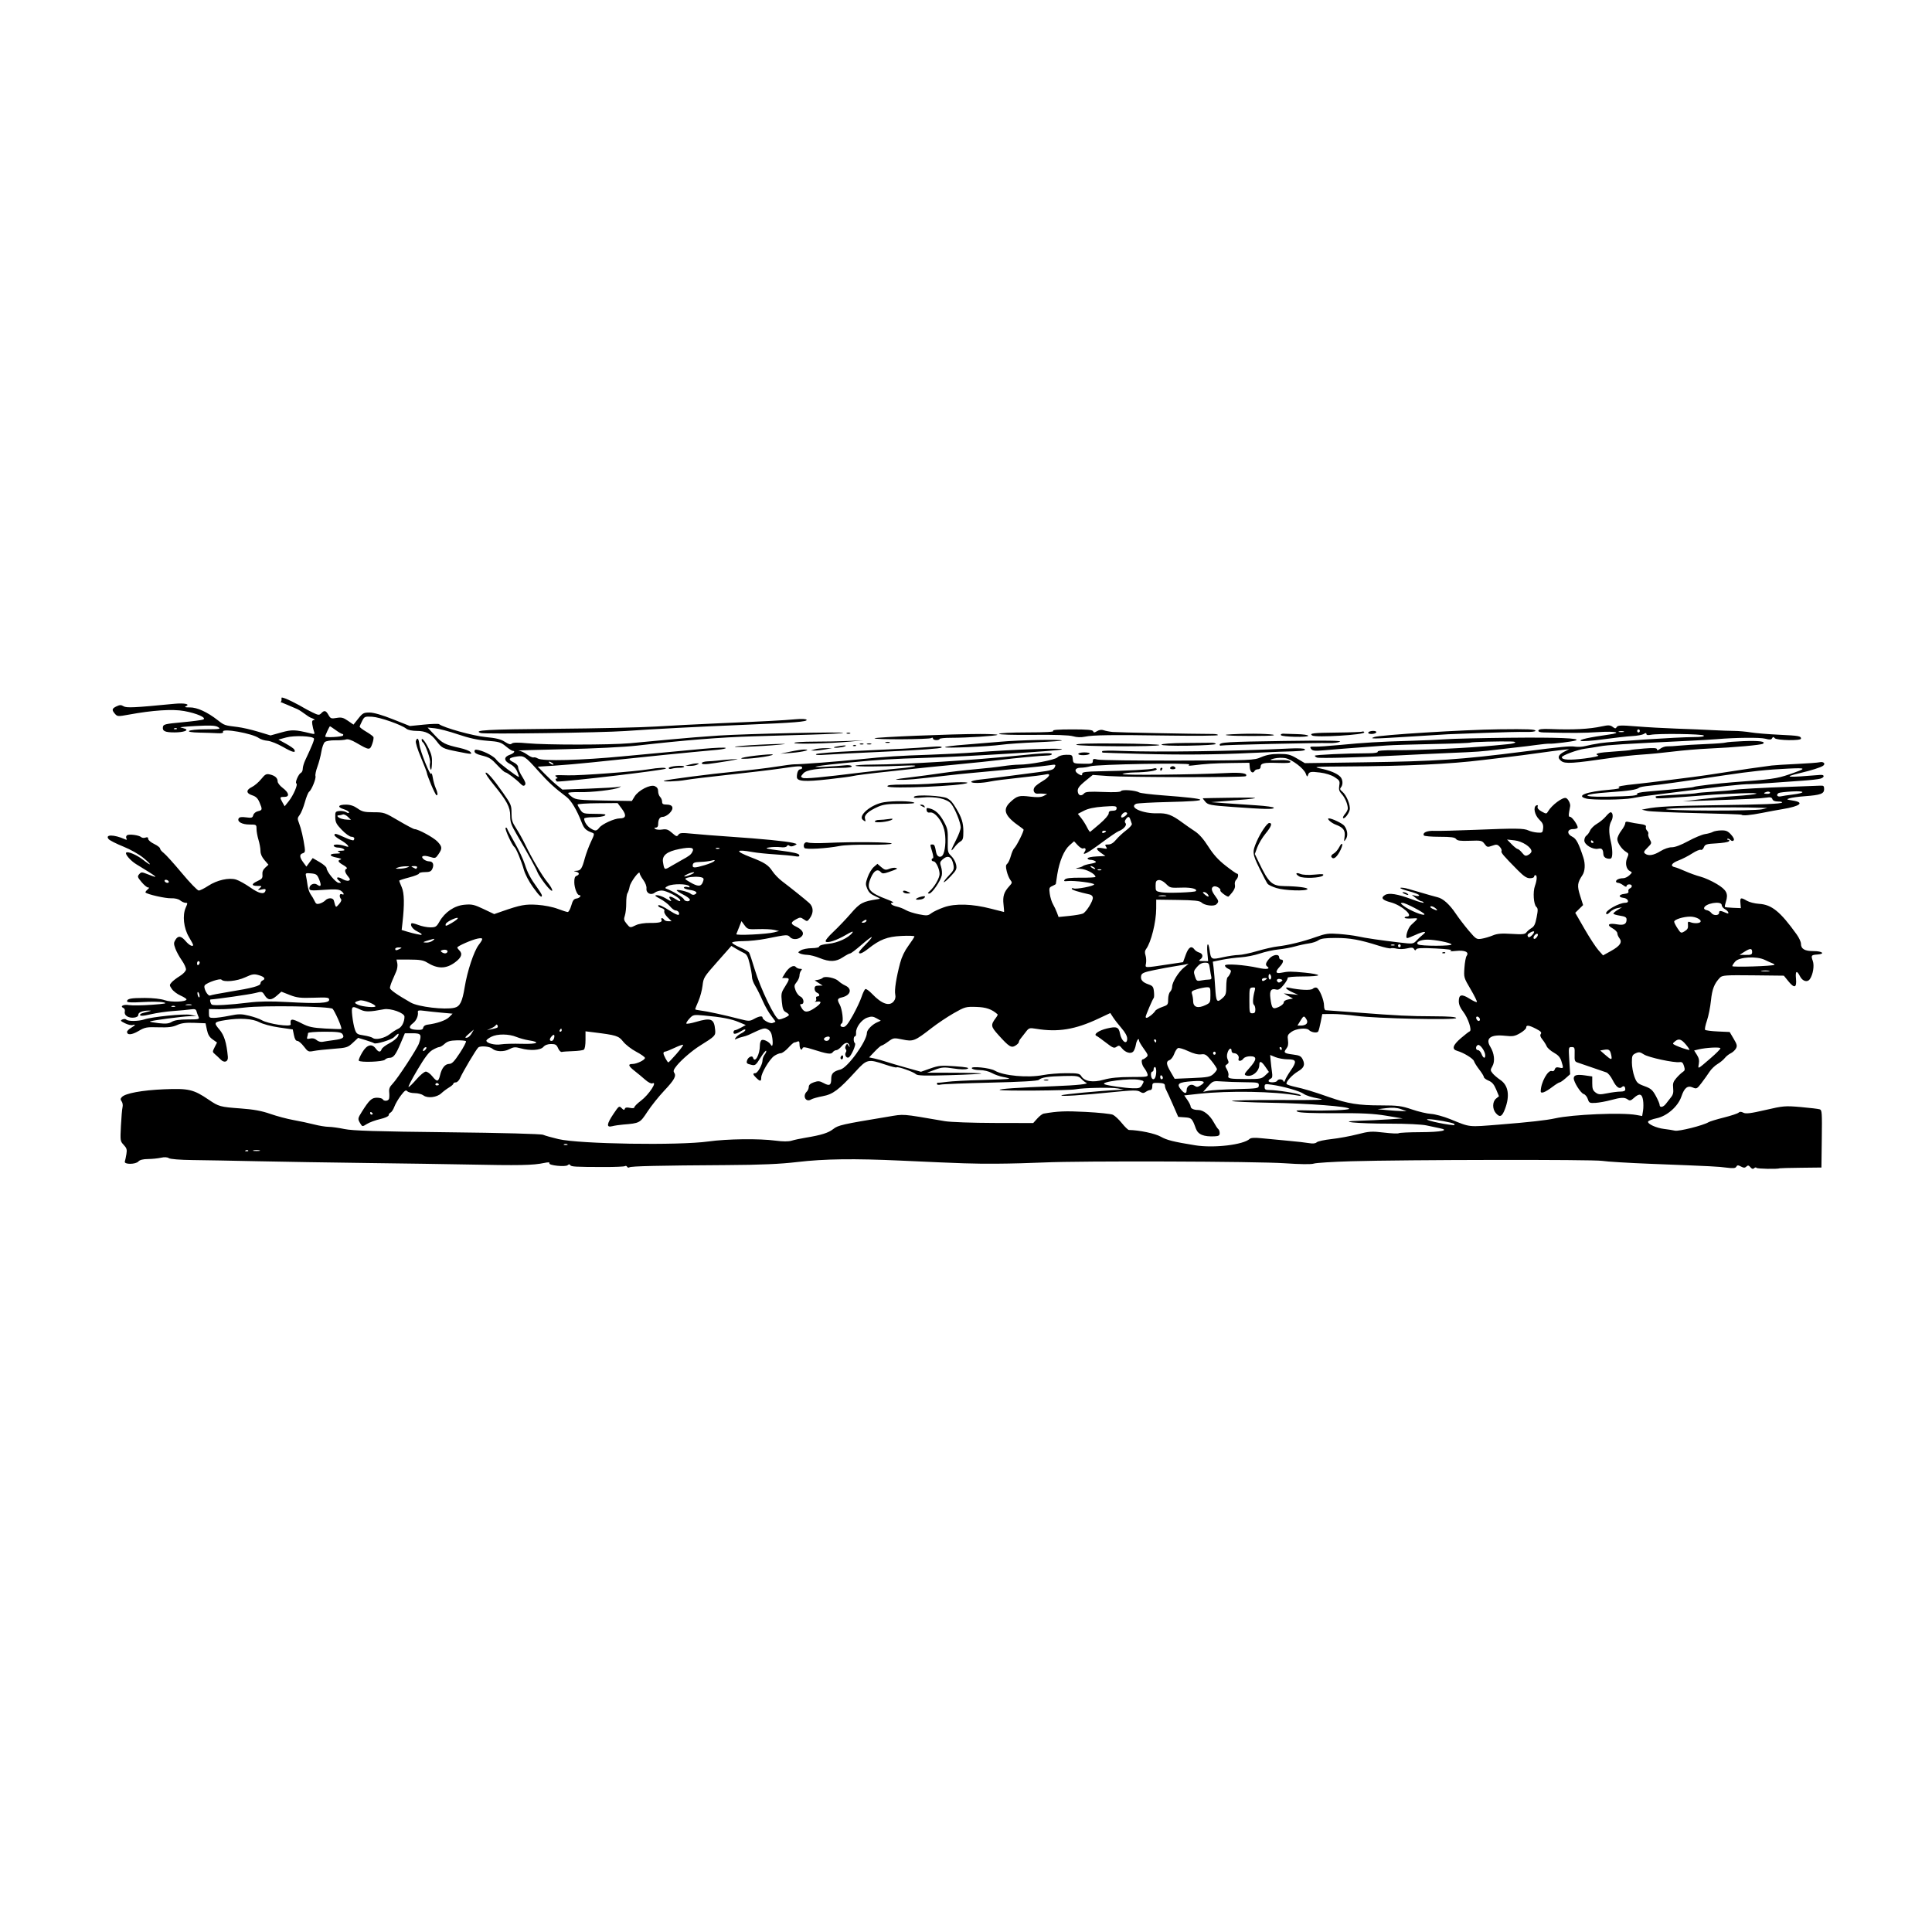 <svg xmlns:xlink="http://www.w3.org/1999/xlink" viewBox="0 0 6000 6000" style="shape-rendering:geometricPrecision; text-rendering:geometricPrecision; image-rendering:optimizeQuality; fill-rule:evenodd; clip-rule:evenodd" version="1.1" height="6in" width="6in" xml:space="preserve" xmlns="http://www.w3.org/2000/svg">
 <defs>
  <style type="text/css">
   
    .fil0 {fill:black;fill-rule:nonzero}
   
  </style>
 </defs>
 <g id="Layer_x0020_1">
  <g id="wildcowboys_x0020_PD.svg">
   <g id="layer1">
    <path d="M5436.16 3624.96c-5.29,-6.14 -7.95,-6.59 -12.6,-2.1 -4.58,4.41 -8.37,4.38 -16.91,-0.14 -8.9,-4.71 -11.66,-4.61 -14.41,0.56 -2.59,4.87 -9.61,5.59 -29.45,3.01 -27.97,-3.63 -40.98,-4.29 -235.31,-11.9 -69.96,-2.74 -138.28,-6.89 -151.82,-9.21 -26.67,-4.59 -612.12,-3.69 -779.9,1.2 -56.59,1.65 -108.7,4.94 -115.82,7.31 -7.95,2.65 -42.64,2.23 -89.97,-1.08 -85.5,-5.99 -634.21,-7.8 -748.39,-2.46 -39.22,1.83 -104.54,3.53 -145.16,3.78 -72.99,0.45 -100.76,-0.43 -297.48,-9.5 -146.9,-6.78 -238.59,-5.56 -322.33,4.27 -54.09,6.35 -113.33,8.93 -219.52,9.57 -210.22,1.26 -297.32,3.26 -302.44,6.93 -2.48,1.78 -5.68,1.02 -7.12,-1.69 -1.44,-2.7 -4.42,-3.63 -6.63,-2.04 -2.2,1.58 -31.15,2.82 -64.34,2.76 -91.06,-0.17 -103.01,-0.85 -105.74,-5.99 -1.65,-3.1 -4.26,-3.04 -7.59,0.17 -6.63,6.39 -60.61,0.87 -57.04,-5.83 1.69,-3.18 -3.59,-3.54 -15.5,-1.05 -36.35,7.58 -74.2,8.31 -247.84,4.8 -51.91,-1.05 -187.61,-3.08 -301.58,-4.5 -113.96,-1.43 -268.14,-3.92 -342.61,-5.54 -74.47,-1.62 -164.94,-3.27 -201.06,-3.66 -38.47,-0.42 -68.8,-2.85 -73.25,-5.87 -4.81,-3.26 -13.85,-3.75 -24.62,-1.32 -9.36,2.11 -27.5,3.92 -40.32,4.04 -15.04,0.13 -25.48,2.74 -29.45,7.36 -8.4,9.76 -45.51,10.05 -42.3,0.33 1.24,-3.74 3.44,-14.2 4.91,-23.25 2.24,-13.88 0.94,-18.29 -8.38,-28.32 -10.9,-11.74 -11,-12.44 -8.69,-58.97 1.29,-25.9 3.54,-51.93 5,-57.84 1.53,-6.17 0.42,-13.88 -2.6,-18.11 -4.3,-6.02 -4.2,-8.52 0.54,-13.69 10.69,-11.65 62.67,-21.23 130.95,-24.13 76.05,-3.22 91.73,0.42 138.38,32.16 31.78,21.62 35.72,22.7 99.6,27.38 40.53,2.96 65.3,7.51 92.32,16.95 20.31,7.09 52.62,15.68 71.8,19.08 19.19,3.4 47.8,9.52 63.6,13.59 15.8,4.07 36.37,7.44 45.71,7.49 9.34,0.05 31.5,3.13 49.24,6.86 24.78,5.21 98.76,7.52 319.13,9.95 171.07,1.89 291.16,5.07 297.48,7.87 5.83,2.58 27.22,8.6 47.53,13.38 65.46,15.41 373.03,20.28 465.7,7.38 58.54,-8.15 157.97,-9.34 209.12,-2.51 22.07,2.95 40.02,2.99 49.24,0.11 7.98,-2.49 27.53,-6.67 43.45,-9.29 49.12,-8.08 70.78,-14.87 86.16,-26.99 15.05,-11.86 28.33,-14.86 168.48,-38.01 53.99,-8.92 39.15,-10.06 178.02,13.67 16.93,2.89 85.58,5.37 152.57,5.51l121.8 0.26 12.57 -13.99c6.92,-7.69 15.81,-14.55 19.76,-15.24 44.01,-7.62 66.86,-8.55 130.28,-5.32 40.62,2.07 78.78,6.05 84.81,8.85 6.02,2.8 18.59,14.55 27.92,26.12 9.33,11.56 19.17,21.07 21.87,21.11 32.26,0.56 81.17,10.85 98.83,20.81 19.24,10.83 38.91,15.76 107.07,26.79 57.82,9.36 150.13,-1.59 169.3,-20.07 3.48,-3.36 16.31,-3.99 37.03,-1.83 17.43,1.82 53.85,5.27 80.94,7.68 27.08,2.4 57.07,5.79 66.64,7.52 11.26,2.04 19.49,1.13 23.33,-2.56 3.26,-3.15 24.05,-7.7 46.2,-10.12 22.15,-2.42 58.32,-9.07 80.38,-14.78 36.14,-9.35 44.28,-9.89 82.06,-5.37 23.07,2.76 43.79,3.67 46.05,2.01 2.26,-1.65 32.76,-3.11 67.79,-3.24 64.22,-0.24 92.14,-6.03 59.41,-12.31 -9.03,-1.74 -27.49,-5.65 -41.03,-8.69 -14.15,-3.18 -63,-5.5 -114.89,-5.47 -100.57,0.07 -171.19,-6.85 -92.32,-9.05 23.7,-0.66 63.39,-2.54 88.22,-4.17l45.13 -2.97 -51.29 -8.48c-39.74,-6.57 -75.32,-8.33 -157.97,-7.84 -69.11,0.41 -110.29,-1.19 -116.94,-4.56 -8.18,-4.14 -2.36,-4.97 28.72,-4.11 62.41,1.74 131.3,-0.91 131.3,-5.04 0,-6.94 -127.59,-16.7 -243.92,-18.67 -63.07,-1.07 -117.13,-3.54 -120.13,-5.49 -3,-1.95 63.37,-3.3 147.5,-3 131.08,0.47 148.23,-0.24 119.89,-4.98 -18.19,-3.05 -38.01,-9.3 -44.05,-13.9 -11.39,-8.67 -62.86,-23.42 -100.35,-28.76 -19.89,-2.83 -21.54,-2.31 -21.54,6.78 0,8.18 2.57,9.85 15.11,9.85 23.86,0 88.89,10.33 95.68,15.2 4.17,2.99 1.54,3.57 -8.2,1.81 -71.59,-13.01 -213.94,-15.49 -306.35,-5.35l-45.8 5.03 9.88 14.3c5.43,7.87 9.89,16.75 9.89,19.74 0.03,6.76 9.55,11.23 23.95,11.25 15.76,0 35.75,15.8 47.56,37.54 5.63,10.36 12.16,20.22 14.51,21.91 2.35,1.69 4.27,7.23 4.27,12.31 0,7.38 -3.11,9.41 -15.39,10.01 -34.22,1.68 -51.75,-5.47 -58.44,-23.85 -11.67,-32.02 -13.24,-33.62 -34.5,-35.08l-20.38 -1.41 -16.68 -38.23c-9.17,-21.02 -18.48,-41.4 -20.67,-45.28 -2.2,-3.88 -4.04,-10.27 -4.11,-14.2 -0.08,-5.24 -5.32,-7.33 -19.6,-7.83 -17.98,-0.63 -19.49,0.2 -19.49,10.72 0,7.01 -2.4,11.41 -6.21,11.41 -3.41,0 -9.76,2.58 -14.11,5.73 -6.21,4.51 -10.04,4.4 -17.95,-0.52 -8.34,-5.19 -22.51,-4.99 -83.34,1.17 -100.71,10.19 -164.13,14.15 -160.58,10.02 2.49,-2.9 121.3,-14.15 177.56,-16.82l16.41 -0.78 -18.46 -3.67c-19.85,-3.94 -107.23,-2.19 -132.06,2.65 -20.65,4.02 -233.37,5.6 -235.43,1.75 -1.71,-3.22 55.48,-7.09 170.53,-11.53 71.69,-2.77 108.65,-6.78 98.48,-10.69 -3.39,-1.3 -10.33,-6.78 -15.44,-12.18 -8.32,-8.79 -13.88,-9.7 -53.34,-8.76 -49.64,1.18 -70.17,4.32 -78.46,11.99 -3.73,3.45 -55.12,6.41 -149.76,8.62 -79.25,1.85 -149.17,4.61 -155.37,6.13 -6.48,1.59 -11.28,0.7 -11.28,-2.09 0,-2.67 1.39,-4.43 3.08,-3.9 1.69,0.53 14.62,-0.65 28.73,-2.62 14.11,-1.97 62.86,-4.52 108.32,-5.65 45.47,-1.14 83.4,-2.91 84.3,-3.95 0.89,-1.04 -7.23,-3.43 -18.06,-5.31 -10.82,-1.88 -26.95,-7.5 -35.84,-12.49 -9.58,-5.38 -24.93,-9.07 -37.71,-9.07 -11.93,0 -22.87,-2.47 -24.5,-5.53 -4.09,-7.68 56.36,-1.56 71.31,7.22 27.46,16.13 102.91,22.96 150.67,13.64 15.8,-3.08 47.54,-5.65 70.55,-5.7 36.5,-0.08 42.52,1.06 47.29,8.96 10.03,16.64 35.88,20.84 69.67,11.34 20.87,-5.87 46.45,-8.44 84.28,-8.46 51.72,-0.05 54.2,-0.47 51.81,-9.19 -1.38,-5.04 -5.97,-13.49 -10.21,-18.78 -7.75,-9.67 -10.56,-26.87 -4.39,-26.87 1.83,0 6.6,-2.79 10.62,-6.2 6.8,-5.78 6.3,-7.59 -7.42,-26.67 -8.1,-11.26 -14.72,-22.41 -14.72,-24.78 0,-11.49 -7.61,-2.36 -9.91,11.89 -1.44,8.91 -5.31,18.8 -8.61,21.98 -7.86,7.58 -24.2,2.56 -34.83,-10.7 -7.26,-9.06 -9.61,-9.69 -16.76,-4.5 -7.29,5.29 -11.33,3.7 -32.61,-12.81 -13.37,-10.37 -26.65,-19.85 -29.52,-21.09 -10.53,-4.53 6.87,-16.94 32.09,-22.91 30.48,-7.2 36.97,-4.73 40.81,15.56 4.68,24.74 22.41,37.24 22.41,15.8 0,-7.77 -6.14,-19.11 -17.44,-32.17 -9.59,-11.1 -21.4,-26.26 -26.24,-33.7l-8.8 -13.52 -37.38 17.58c-71.79,33.76 -125.35,42.47 -192.79,31.34 -21.13,-3.48 -22.57,-3.02 -32.83,10.55 -5.9,7.81 -13.03,16.96 -15.85,20.34 -2.82,3.38 -5.13,8.08 -5.13,10.44 0,2.37 -4.72,7.23 -10.48,10.82 -13,8.07 -19.99,3.75 -52.78,-32.67 -24.37,-27.07 -24.92,-31.09 -7.35,-54.48 3.46,-4.61 5.53,-9.04 4.6,-9.87 -18.19,-16.12 -35.51,-22.14 -66.38,-23.07 -32.31,-0.98 -35.35,-0.12 -69.74,19.48 -19.78,11.28 -50.67,31.94 -68.64,45.92 -52.37,40.72 -57.29,42.67 -90.19,35.84 -27.22,-5.65 -28.52,-5.46 -44.76,6.44 -9.2,6.75 -18.45,12.27 -20.56,12.27 -2.11,0 -11.7,8.27 -21.31,18.38l-17.48 18.38 16.1 3.36c8.86,1.85 25.33,6.4 36.62,10.13 11.28,3.72 40.28,12.26 64.44,18.98l43.93 12.21 29.15 -10.29c25.99,-9.17 34.37,-9.91 77.11,-6.76 35.33,2.6 45.38,4.65 38.17,7.79 -5.98,2.6 -22.76,2.23 -43.08,-0.96 -29.39,-4.61 -36.17,-4.16 -57.91,3.9l-24.62 9.12 83.28 0.2c45.8,0.11 84.13,1.2 85.17,2.41 1.04,1.22 -42.83,3.53 -97.5,5.15 -77.96,2.31 -100.76,1.62 -105.69,-3.19 -7.55,-7.35 -56.71,-24.67 -59.81,-21.06 -1.2,1.39 -17.25,-2.55 -35.67,-8.77 -52.39,-17.69 -56.76,-16.69 -91,20.87 -52.7,57.81 -70.84,71.5 -102.58,77.39 -15.52,2.88 -31.78,7.46 -36.14,10.17 -16.31,10.14 -27.75,-10.62 -13.45,-24.4 3.39,-3.26 6.16,-9.87 6.16,-14.69 0,-6.03 4.92,-10.47 15.82,-14.26 13.23,-4.61 18.24,-4.17 30.57,2.62 17.96,9.9 23.36,6.74 23.36,-13.65 0,-16.25 6.74,-22.97 28.72,-28.65 22.57,-5.83 82.06,-88.39 82.06,-113.88 0,-8.84 15.83,-25.37 30.78,-32.15l12.31 -5.59 -13.21 -7.44c-10.82,-6.1 -16.06,-6.46 -28.91,-1.98 -17.93,6.24 -35.83,30.67 -34.65,47.27 0.43,5.95 -1.06,10.83 -3.29,10.83 -5.16,0 -5.33,17.59 -0.2,21.26 4.72,3.39 -11.9,40.91 -19.65,44.37 -7.08,3.17 -13.67,-8.81 -8.68,-15.79 2.3,-3.21 2.27,-7.02 -0.06,-9.73 -2.38,-2.76 -2.34,-7.15 0.1,-11.56 3.48,-6.3 4.44,-6.29 8.35,0.05 3.93,6.35 4.23,6.35 2.74,0 -2.75,-11.71 -13.48,-10.77 -23.98,2.09 -5.41,6.63 -12.85,12.09 -16.52,12.13 -3.67,0.05 -8.77,3.01 -11.32,6.58 -5.17,7.24 -16.3,5.59 -63.72,-9.43 -21.94,-6.95 -28.77,-7.63 -30.1,-3 -2.79,9.7 -9.23,1.64 -9.23,-11.55 0,-9.11 -1.62,-11.43 -6.49,-9.25 -3.57,1.59 -8.06,2.89 -9.97,2.89 -1.91,0 -10.33,7.51 -18.7,16.68 -8.37,9.18 -18.84,16.69 -23.25,16.69 -4.41,0 -13.51,3.75 -20.21,8.34 -14.37,9.84 -40.37,53.33 -40.37,67.54 0,12.13 -3.39,12.28 -15.39,0.65 -10.79,-10.46 -11.64,-14.57 -3.02,-14.57 7.34,0 22.47,-27.01 22.49,-40.14 0.01,-5.04 3.08,-13.09 6.83,-17.9 3.75,-4.81 5.72,-10.02 4.39,-11.57 -1.33,-1.55 -9.31,8.31 -17.73,21.92 -13.95,22.55 -16.4,24.49 -27.68,21.87 -15.19,-3.53 -16.69,-5.15 -13.57,-14.59 3.2,-9.69 16.03,-15.43 18.13,-8.1 5.56,19.39 21.44,-8.85 21.44,-38.14 0,-7.56 2.63,-14.91 5.83,-16.34 6.26,-2.79 23.11,5.82 27.8,14.2 5.3,9.49 7.69,-0.37 4.94,-20.38 -2.01,-14.63 -5.5,-21.56 -13.17,-26.24 -10.61,-6.46 -14.12,-5.51 -60.27,16.4 -4.52,2.15 -12.82,4.85 -18.46,6.03 -5.64,1.17 -13.95,3.88 -18.46,6.02 -7.11,3.37 -7.5,2.88 -2.94,-3.64 2.89,-4.14 10.74,-10.16 17.44,-13.39 6.7,-3.22 12.17,-7.81 12.17,-10.21 0,-2.43 -3.5,-2.18 -7.93,0.57 -19.41,12.07 -29,14.45 -29,7.2 0,-3.87 2.03,-7.03 4.51,-7.03 2.48,0 11.07,-3.62 19.1,-8.04l14.59 -8.04 -22.17 -9.32c-23.28,-9.78 -53.65,-15.49 -108.34,-20.36 -31.51,-2.8 -33.3,-2.41 -44.56,9.77 -6.46,6.98 -10.68,13.92 -9.38,15.43 1.3,1.51 14.35,-0.76 29,-5.03 48.28,-14.09 57.3,-10.33 60.44,25.16 1.54,17.34 -0.33,19.26 -47.14,48.44 -23.5,14.65 -56.37,42.74 -71.45,61.07 -10.1,12.28 -12.26,17.74 -8.89,22.46 7.53,10.54 0.83,22.73 -31.05,56.54 -16.85,17.87 -40.23,47.14 -51.94,65.04 -23.02,35.17 -24.13,35.76 -75.3,39.9 -11.28,0.91 -26.52,3.19 -33.85,5.07 -18.82,4.8 -17.68,-6.34 3.94,-38.49 16.63,-24.73 17.57,-25.39 25.22,-17.52 5.98,6.16 8.4,6.67 9.78,2.08 1.26,-4.19 6.2,-5.14 15.81,-3.04 8.62,1.88 13.98,1.15 13.98,-1.91 0,-2.73 9.17,-11.86 20.37,-20.29 24.88,-18.73 52.96,-61.8 35.1,-53.83 -3.34,1.49 -13.04,-3.48 -21.54,-11.04 -8.51,-7.56 -23.31,-19.86 -32.91,-27.34 -19.92,-15.53 -21.96,-21.83 -7.05,-21.83 13.35,0 38.85,-12.32 38.85,-18.78 0,-2.73 -12.18,-11.38 -27.07,-19.22 -14.89,-7.84 -33.17,-21.99 -40.61,-31.43 -14.25,-18.08 -20.64,-20.07 -93.36,-29.07l-23.59 -2.92 0 26.59c0,16.11 -2.02,28.07 -5.13,30.33 -2.82,2.06 -18.05,4.13 -33.85,4.62 -15.8,0.48 -31.37,1.61 -34.6,2.5 -3.24,0.89 -8.41,-4.28 -11.51,-11.49 -4.71,-10.98 -8.26,-13.11 -21.81,-13.11 -10.39,0 -18.96,3.22 -23.92,8.98 -9.19,10.67 -41.22,12.59 -71.04,4.26 -16.42,-4.59 -21.7,-4.11 -35.64,3.19 -16.1,8.44 -41.29,7.51 -51.76,-1.91 -8.08,-7.27 -37.42,-9.76 -43.8,-3.72 -7.17,6.78 -48.13,75.78 -56.55,95.25 -3.11,7.21 -9.05,13.11 -13.18,13.11 -4.13,0 -7.52,1.75 -7.52,3.88 0,2.14 -6,7.47 -13.33,11.85 -7.33,4.38 -18.24,12.56 -24.23,18.16 -13.72,12.83 -42.67,16.26 -55.4,6.56 -5.13,-3.9 -17.33,-7.09 -27.11,-7.09 -9.78,0 -20.16,-2.68 -23.06,-5.96 -4.24,-4.8 -8.09,-2.25 -19.78,13.11 -7.98,10.49 -17.12,26.13 -20.3,34.76 -3.18,8.63 -8.5,16.91 -11.81,18.38 -3.31,1.48 -6.03,5.28 -6.03,8.45 0,3.28 -11.4,8.4 -26.46,11.87 -14.55,3.36 -32.94,10.15 -40.86,15.07 -14.35,8.93 -14.43,8.93 -20.73,-1.53 -8.39,-13.91 -8.16,-15.63 4.72,-36.1 23.14,-36.76 30.66,-43.77 46.92,-43.77 8.47,0 16.54,2.15 17.94,4.77 3.63,6.83 17.22,5.89 19.61,-1.36 1.11,-3.37 1.37,-12.48 0.58,-20.26 -1.1,-10.76 1.32,-16.98 10.13,-26.05 15.75,-16.22 77.3,-110.36 82.46,-126.13 8.94,-27.31 6.47,-31.17 -19.89,-31.17l-24.06 0 -13.09 30.9c-15.41,36.36 -22.3,45.36 -34.69,45.36 -5.03,0 -11.41,2.63 -14.17,5.84 -5.72,6.64 -77.78,9.23 -81.15,2.91 -1.14,-2.15 3.65,-13.57 10.65,-25.39 14.39,-24.3 29.83,-28.68 42.15,-11.96 8.45,11.46 14.7,12.17 18.05,2.04 1.36,-4.12 12.22,-12.5 24.14,-18.63 11.92,-6.12 23.85,-15.88 26.53,-21.68 5.22,-11.33 0.95,-10.28 -12.55,3.09 -8.01,7.93 -55.93,22.41 -61.33,18.52 -2.23,-1.6 -14.33,-6.02 -26.9,-9.82l-22.85 -6.91 -16.46 15.37c-15.49,14.46 -19.02,15.56 -60.29,18.67 -24.11,1.81 -51.63,4.83 -61.16,6.7 -16.31,3.2 -18.09,2.39 -30.5,-13.89 -7.25,-9.51 -16.35,-17.3 -20.22,-17.3 -4.76,0 -8.22,-5.8 -10.68,-17.84l-3.63 -17.84 -42.36 -6.11c-24.3,-3.5 -50.48,-10.46 -61.4,-16.3 -20.97,-11.23 -60.81,-13.72 -105.2,-6.57 -36.25,5.84 -37.31,7.47 -19.01,29.13 15.2,17.99 22.2,40.51 26.38,84.96 1.44,15.3 -10.73,20.06 -22.07,8.63 -5.46,-5.5 -13.61,-13.15 -18.13,-16.99 -7.99,-6.8 -8.01,-7.38 -0.83,-21.57l7.38 -14.58 -13.54 -9.55c-10.04,-7.08 -14.63,-14.78 -17.82,-29.86l-4.29 -20.31 -35.21 -1.37c-25.94,-1.01 -39.94,0.8 -53.16,6.86 -13.56,6.22 -27.7,7.93 -57.95,6.97 -36.59,-1.15 -41.91,-0.15 -62.1,11.73 -20.77,12.21 -35.34,13.16 -35.34,2.29 0,-2.64 5.54,-8.12 12.31,-12.19 13.93,-8.37 15.97,-12.14 4.72,-8.72 -4.17,1.27 -14.79,-1.3 -23.59,-5.7 -14.09,-7.04 -15.02,-8.45 -7.8,-11.74 4.51,-2.06 9.96,-1.83 12.11,0.49 5.24,5.69 37.9,5.36 55.63,-0.56 24.83,-8.3 123.99,-18.2 143.58,-14.34l18.46 3.63 -20.52 0.64c-24.06,0.75 -121.41,13.69 -123.79,16.46 -0.9,1.04 11.25,3.37 26.99,5.18 22.14,2.53 31.43,1.59 40.97,-4.14 8.5,-5.1 23.91,-7.41 49.5,-7.41 34.13,0 36.85,-0.69 33.33,-8.34 -2.11,-4.59 -4.85,-12.13 -6.09,-16.76 -1.78,-6.68 -5.45,-7.94 -17.74,-6.14 -8.52,1.25 -33.03,3.54 -54.47,5.07 -21.44,1.54 -52.56,6.04 -69.16,10.01 -27.25,6.51 -38.6,6.28 -32.62,-0.67 1.19,-1.39 10.27,-4.37 20.17,-6.63 13.44,-3.07 14.89,-4.09 5.7,-4.07 -19.46,0.07 -32.83,5.45 -32.83,13.21 0,4.56 -4.76,7.69 -13.15,8.63 -17.44,1.96 -31.3,-6.84 -28.72,-18.26 1.13,-5.04 -0.57,-9.95 -3.98,-11.47 -12.34,-5.5 -0.42,-11.93 16.97,-9.16 9.88,1.57 41.65,1.15 70.6,-0.95 42.81,-3.09 49.58,-4.51 36.23,-7.58 -9.03,-2.07 -38.11,-2.47 -64.63,-0.88 -32.09,1.93 -48.21,1.24 -48.21,-2.04 0,-8.46 11.58,-10.72 55.07,-10.72 25.13,0 50.14,2.81 62.05,6.98 20.11,7.03 67.52,5.28 67.52,-2.5 0,-2.03 -8.4,-7.42 -18.67,-11.97 -10.27,-4.56 -22.34,-13.7 -26.83,-20.33 -7.84,-11.58 -7.87,-12.39 -0.82,-20.52 4.04,-4.65 15.48,-13.45 25.43,-19.54 10.1,-6.18 18.59,-15.03 19.22,-20.03 0.62,-4.93 -5.17,-17.89 -12.88,-28.81 -7.7,-10.92 -16.72,-27.41 -20.04,-36.64 -5.34,-14.84 -5.32,-17.97 0.15,-27.04 8.39,-13.92 17.8,-12.69 32.05,4.18 10.68,12.65 22.91,18.76 22.91,11.45 0,-1.49 -5.91,-12.7 -13.14,-24.9 -16.19,-27.33 -20.44,-66.81 -9.77,-90.78 6.33,-14.22 6.29,-15.06 -0.69,-15.06 -4.07,0 -11.49,-3.33 -16.48,-7.39 -5.54,-4.51 -16.7,-7.11 -28.61,-6.67 -17.31,0.65 -73.65,-12.11 -79.01,-17.88 -1.13,-1.21 1.54,-5.24 5.91,-8.96 5.95,-5.06 6.41,-6.76 1.83,-6.76 -3.38,0 -12.42,-7.53 -20.09,-16.73 -12.85,-15.4 -13.43,-17.33 -7.33,-24.43 6.1,-7.09 8.18,-7.08 26.19,0.05 38.48,15.23 33.63,10.99 -35.68,-31.23 -17.09,-10.41 -35.05,-31.02 -31.06,-35.65 4.48,-5.2 32.99,6.81 52.37,22.07 27.48,21.63 28.94,17.2 1.77,-5.39 -13.99,-11.64 -40.02,-26.37 -63.04,-35.68 -21.56,-8.72 -41.93,-19.03 -45.27,-22.9 -13,-15.11 16.46,-14.96 50.44,0.25 5.81,2.6 7.01,1.92 4.61,-2.59 -1.88,-3.53 -1.07,-7.67 1.9,-9.81 6.28,-4.51 37.1,-0.44 43.91,5.8 2.71,2.48 8.71,3.12 13.33,1.42 5.87,-2.17 8.4,-0.98 8.4,3.9 0,3.85 8.3,10.96 18.45,15.81 10.15,4.85 18.46,11.25 18.46,14.22 0.01,2.98 5.09,9.2 11.3,13.82 6.21,4.63 31.59,32.76 56.42,62.53 24.82,29.76 48.39,54.11 52.37,54.1 3.98,0 17.15,-6.52 29.27,-14.46 27.66,-18.13 64.75,-26.4 87.09,-19.41 8.87,2.78 28.63,13.81 43.92,24.51 27.59,19.33 43.45,22.63 47.09,9.8 1.48,-5.21 -1.15,-6.02 -11.99,-3.66 -12.91,2.81 -13.33,2.52 -5.92,-4.04 7.48,-6.64 7.05,-7.07 -7.18,-7.07 -19.59,0 -19.28,-6.2 0.76,-15.34 13.48,-6.15 15.72,-9.17 14.72,-19.78 -0.81,-8.65 1.9,-15.33 8.78,-21.62l9.96 -9.1 -12.38 -14.38c-8.17,-9.5 -12.37,-19.15 -12.37,-28.44 0,-7.74 -2.77,-23.19 -6.16,-34.33 -3.38,-11.14 -6.15,-26.43 -6.15,-33.96 0,-13.37 -0.53,-13.7 -21.78,-13.7 -23.4,0 -39.07,-8.81 -33.68,-18.93 2.25,-4.22 9.26,-5.25 22.99,-3.36 17.24,2.37 20.08,1.51 22.34,-6.76 1.51,-5.52 7.59,-10.64 14.57,-12.26 14,-3.26 14.34,-5.19 4.8,-27.6 -5.36,-12.59 -11.08,-18.13 -22.57,-21.83 -19.41,-6.26 -19.77,-16.64 -0.9,-25.8 7.97,-3.87 20.87,-14.89 28.67,-24.5 12.3,-15.14 15.92,-17.07 27.18,-14.45 15.93,3.7 24.03,11.06 24.03,21.81 0,4.48 6.9,13.34 15.33,19.68 20.2,15.19 22.73,28.2 5.49,28.2 -14.59,0 -14.93,0.99 -5.83,17.12l6.78 12.02 12.64 -15.76c14.52,-18.1 29.48,-52.98 23.69,-55.23 -5.13,-1.98 6.76,-29.58 14.17,-32.88 3.14,-1.4 5.71,-7.14 5.71,-12.76 0,-5.62 3.56,-17.72 7.89,-26.9 20.95,-44.34 28.66,-63.57 26.85,-66.97 -4.15,-7.8 -61.13,-9.98 -85.92,-3.29l-24.5 6.61 23.24 12.77c12.78,7.02 24.46,15.06 25.94,17.85 6.41,12.04 -4.42,9.72 -34.06,-7.31 -17.76,-10.2 -39.26,-18.81 -48.85,-19.56 -9.42,-0.73 -21.43,-4.45 -26.69,-8.26 -20.3,-14.72 -115.43,-31.66 -111.53,-19.87 1.38,4.17 -3.66,5.47 -17.81,4.61 -10.85,-0.66 -34.96,-1.46 -53.58,-1.78 -55.13,-0.95 -40.58,-10.09 16.41,-10.31 45.17,-0.17 49.2,-0.86 39.82,-6.79 -8.18,-5.17 -22.87,-5.96 -67.7,-3.63 -31.49,1.63 -53.57,3.74 -49.05,4.69 4.51,0.95 10.92,2.78 14.24,4.08 12.61,4.93 -5.76,11.23 -32.71,11.23 -29.93,0 -38.42,-4.01 -36.26,-17.11 1.31,-7.96 7.98,-9.56 59.61,-14.28 31.98,-2.93 61.46,-6.8 65.52,-8.61 11.8,-5.26 -19.62,-19.26 -59.35,-26.43 -36.07,-6.52 -97.63,-2.46 -172.63,11.38 -32.23,5.95 -34.84,5.79 -42.06,-2.59 -10.56,-12.26 -9.72,-16.33 4.82,-23.33 9.87,-4.75 14.48,-4.8 21.82,-0.24 9.09,5.65 33.22,4.49 157.24,-7.57 32,-3.11 51.35,1.06 36.15,7.8 -5.46,2.42 -1.35,3.54 12.31,3.36 22.55,-0.3 54.59,14.39 87.28,40.02 20.03,15.7 21.02,16.04 61.35,20.85 14.05,1.68 42.78,8.25 63.83,14.61l38.29 11.56 33.24 -9.22c33.39,-9.26 42.8,-8.98 91.11,2.81 12.72,3.1 13.72,2.57 10.7,-5.68 -1.83,-5 -4.19,-14.99 -5.26,-22.2 -1.52,-10.31 -0.31,-13.21 5.71,-13.58 4.21,-0.26 -0.28,-3.37 -9.98,-6.91 -9.7,-3.54 -27.96,-20.27 -42.34,-26.96 -14.39,-6.69 -52.65,-22.19 -52.65,-22.19 5.07,0 3.52,-13.12 3.52,-13.12 4.12,-4.78 60.63,25.81 68.9,31.12 4.06,2.6 16.43,9.15 27.5,14.54 18.04,8.79 20.85,9.06 27,2.6 9.66,-10.15 14.5,-9.04 22.52,5.19 6.34,11.24 8.67,12.1 25.06,9.24 14.99,-2.61 21.03,-1.11 35.34,8.81l17.26 11.96 14.96 -18.82c13.55,-17.04 16.86,-18.81 35.08,-18.71 12.83,0.07 39.14,7.67 72.67,21l52.55 20.89 43.19 -4.36c23.75,-2.4 45.02,-3.04 47.25,-1.44 16,11.49 105.48,36.33 143.94,39.97 33.2,3.14 48.06,6.78 60.34,14.8 11.96,7.81 17.7,9.28 21.61,5.52 3.65,-3.52 18.76,-3.81 48.39,-0.96 56.55,5.44 255.46,5.43 317.99,-0.05 27.08,-2.36 83.4,-7.61 125.15,-11.67 41.75,-4.06 109.8,-9.55 151.23,-12.2 88.17,-5.64 389.28,-12.15 386.28,-8.34 -1.13,1.43 -45.44,3.87 -98.48,5.42 -53.03,1.55 -134.27,3.93 -180.54,5.28 -100.99,2.95 -212.34,11.85 -361.08,28.87 -38.91,4.45 -134,9.19 -223.62,11.15 -85.76,1.88 -150.8,3.8 -144.56,4.28 6.25,0.48 18.25,5.89 26.67,12.04 8.42,6.14 17.51,10.29 20.2,9.22 2.7,-1.07 8.71,0.42 13.37,3.32 14.3,8.89 135.7,5.71 266.9,-7 42.87,-4.15 191.37,-18.01 249.43,-23.28 34.5,-3.13 64.67,-4.3 67.03,-2.6 2.37,1.7 -9.24,4.32 -25.8,5.83 -94.02,8.56 -222.04,21.42 -391.19,39.29 -36.11,3.81 -88.37,8.34 -116.14,10.06l-50.49 3.12 21.31 21.9c11.72,12.05 28.91,28.05 38.19,35.57l16.87 13.66 82.06 -2.93c45.13,-1.61 86.68,-4.07 92.32,-5.46 9.5,-2.34 9.6,-2.19 1.39,2.07 -13.46,6.96 -85.33,15.28 -123.44,14.28 -18.61,-0.49 -33.98,0.74 -34.15,2.73 -0.17,1.99 5.52,7.74 12.65,12.78 11.5,8.12 22.69,9.31 98.98,10.56l86.02 1.41 8.64 -14.1c11.8,-19.25 48.79,-38.14 62.69,-32 7.07,3.12 10.32,8.16 10.32,16.01 0,6.3 2.77,14.12 6.15,17.38 3.39,3.26 6.15,9.96 6.15,14.88 0,7.06 3.05,8.95 14.49,8.95 19.64,0 23.46,12.06 8.54,26.97 -6.15,6.14 -15.49,11.16 -20.76,11.16 -9.8,0 -14.57,7.94 -14.57,24.22 0,5.5 -2.86,9.17 -7.18,9.22 -5.68,0.06 -6,0.94 -1.53,4.23 3.11,2.29 12.78,3.05 21.48,1.69 12.89,-2.01 18.56,-0.05 30.52,10.55 12.85,11.38 15.3,12.11 19.55,5.77 4.09,-6.1 11.02,-6.62 43.84,-3.28 21.44,2.19 74.06,6.33 116.94,9.22 97.05,6.53 176.08,14.3 194.9,19.15 14.3,3.69 14.31,3.73 4.1,8.59 -6.39,3.04 -12.06,3.2 -15.02,0.44 -3.04,-2.84 -5.83,-2.44 -7.72,1.1 -1.81,3.41 -9.49,4.69 -19.88,3.33 -9.31,-1.22 -25.23,-0.85 -35.37,0.82 -15.62,2.57 -10.03,4.1 36.64,10.01 38.57,4.88 55.63,8.91 56.91,13.44 1.41,5.01 -1.76,5.83 -14.05,3.64 -8.73,-1.56 -36.19,-4.07 -61.01,-5.59 -24.82,-1.51 -56.21,-4.74 -69.75,-7.18 -53.57,-9.63 -55.72,-3.24 -5.41,16.14 42.47,16.36 54.34,24.06 67.16,43.59 5.98,9.11 19.46,23.06 29.96,31 26.17,19.79 70.05,54.95 83.7,67.07 13.63,12.1 14.67,30.41 2.67,47.15 -7.94,11.08 -8.85,11.28 -19.08,4.07 -9.8,-6.91 -11.93,-6.91 -24.35,-0.05 -17.13,9.49 -17.12,14.09 0.05,22.42 18.7,9.08 25.76,19.39 19.38,28.33 -8.28,11.59 -28.44,14.22 -37.33,4.88 -8.44,-8.87 -8.04,-8.9 -75.72,4.59 -20.31,4.05 -52.16,7.39 -70.78,7.44 -18.62,0.05 -33.85,2.11 -33.85,4.59 0,2.48 11.05,9.19 24.55,14.91 13.5,5.72 26.12,12.81 28.03,15.75 1.91,2.94 9.56,25.72 16.99,50.63 18.49,61.94 64.54,157.29 75.96,157.29 8.37,0 30.9,-10.21 30.9,-14 0,-1.94 -4.34,-5.83 -9.65,-8.64 -7.9,-4.18 -10.15,-10.03 -12.39,-32.18 -2.54,-25.09 -1.83,-28.51 9.65,-46.65 15.11,-23.85 15.33,-27.22 1.85,-27.22l-10.54 0 8.99 -14.67c11.3,-18.43 26.74,-27.42 33.53,-19.52 2.65,3.07 8.5,5.59 13.02,5.59 6.38,0 7.11,1.27 3.28,5.72 -2.71,3.15 -4.93,9.98 -4.93,15.19 0,5.2 -3.94,14.34 -8.77,20.31 -7.9,9.77 -8.24,12.32 -3.46,25.73 2.92,8.19 9.64,16.8 14.93,19.13 10.79,4.77 13.48,23.55 3.37,23.55 -5.47,0 -5.41,1.48 0.47,11.92 8.52,15.1 18.92,15.05 41.32,-0.2 20.33,-13.83 23,-21.77 6.52,-19.36 -6.2,0.91 -8.84,0.67 -5.85,-0.54 2.99,-1.2 4.43,-5.21 3.21,-8.92 -1.3,-3.91 0.3,-6.73 3.8,-6.73 8.46,0 7.52,-8.34 -1.3,-11.59 -4.03,-1.48 -7.33,-6.99 -7.33,-12.24 0,-7.4 2.79,-9.58 12.45,-9.73l12.46 -0.19 -12.31 -8.03 -12.31 -8.03 10.26 -1.77c5.64,-0.97 12.36,-3.77 14.93,-6.22 6.63,-6.32 38.91,0.3 48.67,9.98 4.52,4.48 14.21,10.89 21.54,14.26 22.04,10.11 16.15,30.28 -10.65,36.51 -14.45,3.36 -15.59,6.91 -7.11,22.24 7.98,14.44 12.65,53.79 6.87,57.94 -7.65,5.49 -4.97,12.22 4.74,11.89 6.85,-0.23 14.39,-9.55 29.27,-36.22 11.02,-19.76 23.28,-45.81 27.23,-57.9 3.95,-12.09 9.29,-22.79 11.87,-23.79 2.57,-1 11.91,5.77 20.74,15.04 30.13,31.61 54.16,39.71 67.4,22.72 4.69,-6.02 6.13,-12.95 4.38,-21.06 -2.89,-13.36 3.11,-51.96 15.09,-97.21 5.19,-19.59 14.01,-37.95 26.19,-54.53 10.1,-13.74 18.37,-26.54 18.37,-28.43 0,-1.89 -18.29,-2.53 -40.64,-1.42 -43.93,2.19 -66.42,10.86 -102.97,39.71 -17.96,14.18 -28.72,18.32 -28.72,11.04 0,-1.96 9.35,-12.92 20.76,-24.34 11.42,-11.42 19.94,-21.72 18.93,-22.89 -1,-1.17 -15.42,9.75 -32.04,24.25 -16.62,14.5 -32.34,26.41 -34.93,26.46 -2.59,0.05 -12.75,5.43 -22.57,11.95 -21.78,14.46 -41.14,15.12 -72.19,2.44 -12.84,-5.24 -29.87,-9.69 -37.85,-9.87 -7.98,-0.19 -18.15,-1.99 -22.62,-4.02 -7.72,-3.5 -7.62,-3.99 2.06,-10.08 5.59,-3.52 20.77,-6.53 33.73,-6.7 14.3,-0.19 23.58,-2.39 23.59,-5.58 0.01,-3.07 11.86,-6.42 28.35,-8.02 29.08,-2.83 62.99,-18.61 74.44,-34.63 3.91,-5.48 -2.25,-3.42 -18.83,6.31 -30.14,17.67 -58.96,27.24 -64.09,21.28 -2.25,-2.61 7.23,-14.63 23.74,-30.14 15.11,-14.19 39.76,-40.03 54.78,-57.43 27.81,-32.22 36.69,-36.95 82.17,-43.77 10.18,-1.53 10.17,-1.58 -2.05,-7.15 -20.06,-9.15 -24.33,-12.96 -30.26,-27.01 -4.95,-11.74 -4.7,-15.97 2.05,-34.82 4.23,-11.8 12.76,-25.84 18.96,-31.2l11.26 -9.74 12.02 10.32c10.16,8.73 13.94,9.55 24.45,5.29 6.84,-2.77 15.75,-4.12 19.8,-3 8.31,2.3 7.37,2.85 -22.5,13.29 -13.41,4.69 -18.7,4.82 -22.36,0.56 -10.44,-12.13 -21.96,-6.19 -31.64,16.32 -15.25,35.46 -7.11,46.01 53.09,68.78 12.41,4.7 19.23,8.74 15.15,8.98 -12.13,0.71 -4.11,8.63 12.37,12.22 8.41,1.83 20.89,6.71 27.74,10.84 6.85,4.13 24.93,9.98 40.19,13 24.84,4.92 28.91,4.59 38.98,-3.2 6.18,-4.78 24,-13.15 39.58,-18.6 35.09,-12.26 87.55,-10.63 146.05,4.54 21.44,5.56 39.5,10.14 40.15,10.17 0.64,0.05 -0.02,-10.36 -1.48,-23.1 -2.91,-25.51 1.29,-38.95 17.79,-56.92 9.44,-10.29 9.65,-11.52 3.28,-19.69 -3.74,-4.8 -8.74,-16.89 -11.11,-26.87 -3.46,-14.57 -3.15,-19.15 1.6,-23.2 3.26,-2.78 8.26,-13.63 11.12,-24.11 2.86,-10.49 7.58,-21.29 10.5,-24.01 7.59,-7.09 31.52,-55.3 28.94,-58.3 -1.19,-1.39 -5.58,-4.88 -9.76,-7.76 -49.2,-34.03 -56.96,-53.91 -30.51,-78.09 20.65,-18.87 26.85,-20.5 61.48,-16.15 20.85,2.63 33.06,2 41.03,-2.11l11.35 -5.84 -10.26 -1.13c-5.64,-0.62 -14.44,-0.71 -19.56,-0.2 -11.6,1.17 -16.57,-11.95 -8.22,-21.66 3.4,-3.94 14.13,-11.82 23.86,-17.5 21.53,-12.59 27.39,-25.14 9.58,-20.56 -6.5,1.67 -43.21,6.29 -81.57,10.26 -38.37,3.97 -78.99,9.21 -90.27,11.65 -26.29,5.67 -59.49,6.19 -59.49,0.92 0,-2.24 12.46,-5.35 27.69,-6.92 15.23,-1.56 51.7,-6.04 81.04,-9.95 29.34,-3.91 74.22,-9.76 99.75,-13 38.86,-4.94 47.11,-7.42 50.72,-15.26 4.09,-8.88 3.28,-9.2 -15.95,-6.24 -11.15,1.72 -42.28,5.18 -69.19,7.69 -26.91,2.51 -70.16,6.65 -96.11,9.2 -25.95,2.56 -61.04,5.83 -77.96,7.27 -16.93,1.44 -49.24,4.78 -71.81,7.4 -108.11,12.57 -127.23,14.31 -150.95,13.79 -19.84,-0.44 -13.68,-1.99 27.86,-7 29.34,-3.54 75.5,-9.72 102.58,-13.74 27.08,-4.02 74.17,-9.48 104.63,-12.13 30.46,-2.65 69.24,-6.96 86.17,-9.56 16.93,-2.6 39.16,-4.72 49.41,-4.7 34.39,0.06 112.3,-14.69 120.01,-22.72 4.42,-4.61 15.02,-7.76 26.67,-7.94 18.11,-0.27 19.41,0.54 20.63,12.82 1.45,14.62 1.01,14.44 36.65,15.05 22.07,0.38 25.64,-0.75 25.65,-8.12 0,-7.36 2.15,-8.04 15.39,-4.87 8.46,2.02 120.91,3.43 249.88,3.12 227.87,-0.55 235.15,-0.85 257.63,-10.62 16.29,-7.08 32.62,-10.06 55.22,-10.06 27.58,0 35.49,2.02 56.26,14.33l24.17 14.33 184.64 -2.61c221.13,-3.12 300.54,-8.44 492.38,-33.02 123,-15.75 146.41,-18 161.93,-15.59 8.98,1.4 23.3,0.58 31.83,-1.82 8.53,-2.4 29.35,-6.48 46.28,-9.06 35.85,-5.46 240.43,-18.74 291.12,-18.89 22.71,-0.07 33.28,-1.72 30.64,-4.79 -4.31,-5.01 -141.95,-6.87 -164.81,-2.22 -8.35,1.7 -13.33,0.76 -13.33,-2.51 0,-3.75 -2.32,-3.78 -8.23,-0.1 -4.53,2.81 -20.69,5.78 -35.9,6.57 -15.22,0.8 -55.67,5.31 -89.88,10.02 -34.22,4.71 -65.61,6.86 -69.75,4.79 -7.19,-3.6 25.72,-10.93 87.85,-19.58 42.39,-5.9 20.53,-10.98 -32.83,-7.62 -46.92,2.95 -81.17,3.17 -170.56,1.06 -11.91,-0.28 -17.18,-2.3 -16.06,-6.17 1.17,-4.04 11.97,-5.36 36.19,-4.41 72.3,2.82 121.39,0.28 161.21,-8.35 19.68,-4.27 25.76,-3.97 33.1,1.62 7.57,5.76 9.6,5.81 12.82,0.33 3.16,-5.36 13.95,-5.69 61.28,-1.82 31.59,2.58 87.91,5.72 125.15,6.99 37.24,1.26 87.09,3.35 110.78,4.63 23.7,1.28 54.16,2.39 67.7,2.45 13.54,0.07 36.62,2.12 51.29,4.56 14.67,2.44 54.24,5.73 87.93,7.31 61.72,2.89 68,4.01 68,12.19 0,6.94 -75.34,5.62 -81.41,-1.43 -4.06,-4.72 -5.76,-4.67 -8.35,0.2 -2.5,4.7 -7.46,5 -21.37,1.32 -16.31,-4.31 -92.19,-3.53 -151.47,1.56 -12.41,1.07 -49.34,3.24 -82.06,4.82 -208.76,10.11 -255.17,12.98 -279.02,17.25 -14.67,2.62 -35.9,5.97 -47.19,7.44 -23.56,3.07 -71.81,20.9 -71.81,26.54 0,8.44 24.02,9.73 71.01,3.82 27.36,-3.44 46.1,-7.64 41.85,-9.37 -13.78,-5.62 -0.41,-8.91 49.44,-12.19 26.95,-1.77 50,-3.89 51.21,-4.7 1.21,-0.82 20.13,-2.93 42.06,-4.68 29.99,-2.4 39.86,-1.76 39.86,2.59 0,3.98 3.17,3.37 10.22,-2 5.62,-4.28 15.31,-7.57 21.54,-7.31 6.23,0.26 23.33,-0.75 37.99,-2.23 14.67,-1.48 51.66,-3.69 82.21,-4.91 30.55,-1.22 58.24,-3.32 61.55,-4.67 3.31,-1.35 28.17,-3.32 55.25,-4.39 47.87,-1.88 70.17,1.07 60.52,8.01 -5.6,4.02 -89.37,11.54 -167.2,15.01 -31.59,1.41 -82.37,5.66 -112.84,9.45 -30.46,3.79 -73.85,8 -96.42,9.34 -22.57,1.35 -65.04,5.94 -94.37,10.21 -120.81,17.57 -143.56,19 -155.68,9.77 -13.01,-9.91 -10.04,-19.16 9.31,-29.04l15.07 -7.69 -22.57 2.42c-12.41,1.33 -45.65,5.7 -73.86,9.72 -28.21,4.01 -69.75,9.42 -92.32,12.02 -22.57,2.59 -57.65,6.78 -77.96,9.3 -103.84,12.87 -237.23,19.14 -428.78,20.15 -93.08,0.5 -101.65,1.17 -77.66,6.09 30.15,6.19 51.54,14.97 62.27,25.59 8.3,8.21 9.42,24.96 2.22,33.31 -3.88,4.51 -2.97,7.38 4.16,13.19 13.11,10.67 26.11,42.48 23.08,56.48 -2.71,12.54 -16.75,29.82 -20.59,25.35 -1.3,-1.52 1.48,-7.22 6.18,-12.69 4.7,-5.46 8.55,-13 8.55,-16.77 0,-13.02 -8.71,-33.72 -18.83,-44.73 -8.17,-8.9 -9.67,-14.04 -7.69,-26.34 2.27,-14.04 1.12,-16.17 -14.2,-26.17 -10.13,-6.61 -27.94,-12.28 -45.42,-14.45 -30.15,-3.74 -34.35,-2.76 -37.9,8.91 -1.59,5.2 -3.34,3.78 -6.43,-5.24 -5.62,-16.37 -43.77,-45.11 -64.43,-48.54 -9.03,-1.5 -23.8,-0.98 -32.83,1.15 -20.71,4.89 -15.52,6.28 19.03,5.09 17.15,-0.58 28.34,1.13 30.2,4.63 2.2,4.14 -7.93,5.2 -39.55,4.14 -43.5,-1.46 -52.76,0.79 -52.76,12.83 0,3.78 -3.59,6.87 -7.96,6.87 -4.38,0 -9.11,2.15 -10.5,4.76 -5.35,10.06 -13.87,4.39 -15.13,-10.07l-1.28 -14.84 -56.44 0.77c-52.7,0.72 -79.67,2.41 -119.99,7.49 -11.98,1.51 -14.75,0.77 -10.26,-2.76 7.8,-6.12 -286.87,-0.89 -307.74,5.46 -7.9,2.41 -21.28,4.39 -29.75,4.4 -17.15,0.05 -21.21,10.37 -7.45,18.93 10.3,6.41 12.57,6.22 12.59,-1.02 0.01,-4.41 13.61,-6.18 52.31,-6.8 81.77,-1.32 162.61,-5.48 169.94,-8.74 3.67,-1.64 7.74,-0.98 9.04,1.46 2.81,5.28 -29.23,10.28 -69.23,10.8 -15.8,0.2 -32.42,2.37 -36.93,4.81 -8.24,4.46 223.57,2.32 324.15,-3 45.13,-2.39 66.25,1.16 58.77,9.85 -3.56,4.14 -368.35,3.76 -427.11,-0.45l-48.3 -3.45 -19.4 15.76c-24.55,19.94 -29.3,26.78 -26.7,38.37 2.43,10.77 11.59,12.15 19.53,2.93 4.24,-4.93 17.66,-5.88 58.64,-4.16 34.83,1.46 54.06,0.5 55.81,-2.8 2.96,-5.56 45.29,-2.31 56.46,4.33 3.69,2.2 36,6.19 71.81,8.88 151.31,11.37 156.59,17.6 17.63,20.82 -50.63,1.17 -95.28,3.66 -99.23,5.53 -23.66,11.19 20.96,30.94 66.68,29.52 29.23,-0.91 44.22,4.61 75.91,27.94 11.28,8.31 29.36,20.9 40.18,27.99 13.19,8.64 26.89,24.24 41.59,47.33 15.87,24.93 30.67,41.3 53.55,59.26 17.39,13.65 33.3,24.81 35.34,24.81 5.9,0 4.32,12.56 -2.4,19.03 -3.53,3.41 -5.21,10.19 -3.97,16.07 1.43,6.78 -1.38,14.55 -8.41,23.29 -5.81,7.21 -11.13,13.11 -11.81,13.11 -5.92,0 -26.73,-15.97 -25.01,-19.2 3.03,-5.69 -13.69,-15.52 -20.91,-12.3 -8.57,3.82 -7.15,13.03 4.43,28.67 11.97,16.17 12.36,18.7 4.06,26.7 -7.63,7.35 -36.7,3.6 -46.44,-5.98 -5.22,-5.14 -22.85,-6.97 -73.54,-7.66l-66.68 -0.9 -0.09 27.51c-0.15,41.98 -15.87,105.11 -31.32,125.75 -4.13,5.52 -4.68,10.94 -1.94,19.31 2.09,6.4 2.81,17.66 1.6,25.03 -2.51,15.26 -8.87,15.04 74.44,2.59l40.63 -6.07 8.39 -23.08c8.63,-23.74 17.74,-29.28 26.95,-16.4 2.62,3.68 9.31,8.01 14.86,9.63 11.74,3.42 13.24,14.45 2.91,21.44 -5.78,3.91 -4.06,4.89 8.78,5l15.96 0.14 -2.33 -26.21c-2.61,-29.41 2.82,-36.06 6.81,-8.34 4.33,30.04 5.26,30.56 41.11,22.59 17.57,-3.91 39.63,-7.12 49.02,-7.14 9.39,-0.05 35.06,-5.37 57.03,-11.87 21.98,-6.5 50.59,-13.04 63.6,-14.52 33.92,-3.88 79.89,-15.15 119.68,-29.33 30.26,-10.79 39.07,-11.95 71.81,-9.45 20.52,1.57 46.54,4.9 57.83,7.41 23.57,5.24 72.22,12.37 131.26,19.26 39.89,4.65 41.27,4.48 51.29,-6.2 5.67,-6.04 14.86,-14.52 20.44,-18.86 14.45,-11.22 1.75,-10.37 -24.5,1.65 -11.45,5.24 -22.55,9.53 -24.67,9.53 -7.46,0 1.58,-31.01 11.8,-40.48 24.79,-22.97 24.71,-21.93 1.58,-20.47 -11.85,0.75 -21.54,-0.24 -21.54,-2.21 0,-1.96 2.67,-3.57 5.92,-3.57 25.16,0 -13.91,-35.05 -49.55,-44.45 -25.94,-6.84 -31.41,-13.88 -17.51,-22.53 12.39,-7.7 39.07,-3.4 84.78,13.68 20.81,7.78 36.83,12.22 35.59,9.89 -1.24,-2.34 -4.46,-4.27 -7.15,-4.28 -2.69,0 -10.43,-4.5 -17.2,-9.97l-12.31 -9.94 11.28 2.91c6.21,1.6 11.28,0.94 11.28,-1.47 0,-2.41 -14.31,-8.12 -31.8,-12.7 -17.49,-4.57 -29.35,-9.31 -26.36,-10.53 2.99,-1.22 14.07,0.31 24.62,3.39 66.76,19.5 81.83,23.8 91.23,26.03 16.73,3.98 36.86,22.16 55.85,50.44 9.68,14.42 28.09,38.52 40.92,53.55 22.41,26.28 23.96,27.23 40.09,24.57 9.22,-1.52 24.66,-6.09 34.3,-10.15 13.35,-5.62 27.24,-6.76 58.3,-4.78 32.86,2.1 41.74,1.25 45.77,-4.39 2.75,-3.85 9.9,-9.94 15.87,-13.54 8.5,-5.11 12,-12.38 16.05,-33.41 4.43,-23 4.3,-27.69 -0.88,-32.48 -8.56,-7.91 -11.13,-46.42 -4.36,-65.12 6.59,-18.2 7.26,-33.42 1.49,-33.42 -2.26,0 -4.1,2.14 -4.1,4.76 0,2.62 -5.86,4.77 -13.02,4.77 -9.82,0 -19.11,-6.15 -37.8,-25.02 -44.77,-45.2 -52.89,-54.8 -50.35,-59.56 1.38,-2.59 -1.17,-8.56 -5.65,-13.28 -7.05,-7.41 -10.22,-7.82 -23.5,-3 -14.1,5.12 -16,4.67 -23.55,-5.65 -7.68,-10.5 -10.63,-11.13 -45.85,-9.82 -28.92,1.07 -38.78,-0.2 -42.56,-5.48 -3.75,-5.25 -15.89,-6.88 -51.36,-6.88 -25.54,0 -47.45,-1.9 -48.69,-4.22 -4.74,-8.9 10.02,-15.22 33.18,-14.23 13.19,0.57 69.22,-0.82 124.51,-3.08 128.21,-5.24 152.74,-4.98 166.93,1.8 6.35,3.04 18.94,6.04 27.97,6.67 15.45,1.08 16.5,0.31 17.81,-13.12 1.11,-11.31 -1.35,-16.93 -11.87,-27.13 -14.7,-14.26 -19.87,-39.36 -9.09,-44.16 4.11,-1.83 5.38,-0.5 3.87,4.08 -1.47,4.45 2.86,9.62 12.55,14.96 14.17,7.81 15.02,7.78 20.09,-0.79 11.46,-19.4 44.91,-44.33 55.25,-41.2 6.4,1.94 14.39,17.17 13.19,25.1 -0.2,1.31 -1.64,9.35 -3.19,17.87 -2.12,11.63 -1.4,15.49 2.88,15.49 6.02,0 23.67,24.73 23.67,33.17 0,2.73 -6.46,4.96 -14.36,4.96 -18.76,0 -20.17,15.12 -2.21,23.76 12.02,5.78 19.71,20.34 34.13,64.56 6.51,19.96 5.32,42.36 -2.89,54.67 -15.83,23.72 -16.88,32.98 -7.2,63.6l9.28 29.34 -12.18 11.98 -12.19 11.98 28.56 49.65c15.71,27.31 35.13,57.07 43.17,66.14l14.61 16.49 24.58 -13.65c28.46,-15.8 36,-27.19 26.26,-39.69 -3.56,-4.57 -6.48,-11.51 -6.48,-15.4 0,-3.9 -6.81,-10.86 -15.14,-15.47 -19.35,-10.72 -12.08,-16.91 14.28,-12.17 20.94,3.76 29.57,-0.62 29.57,-15 0,-6.94 -4.3,-9.44 -20.52,-11.94 -11.28,-1.74 -20.52,-4.64 -20.52,-6.45 0,-1.81 6,-6.96 13.34,-11.44l13.33 -8.15 -14.17 2.59c-7.79,1.43 -18.21,7.02 -23.16,12.41 -5.52,6.02 -10,7.92 -11.61,4.91 -4.66,-8.76 39.64,-33.93 59.71,-33.93 13.68,0 8.63,-13.59 -5.65,-15.19 -17.41,-1.95 -15.49,-10.61 2.77,-12.49 9.74,-1 13.57,-3.44 12.16,-7.72 -1.14,-3.44 0.81,-7.54 4.32,-9.11 9.13,-4.07 7.9,-12.68 -1.81,-12.68 -4.51,0 -8.2,2.39 -8.2,5.31 0,3.26 -3.9,2.34 -10.11,-2.39 -5.56,-4.23 -12.95,-7.7 -16.41,-7.7 -3.46,0 -6.3,-1.91 -6.3,-4.26 0,-5.44 10.3,-10.04 22.45,-10.04 5.21,0 13.83,-4.13 19.15,-9.18 8.98,-8.5 9.14,-9.43 2.19,-12.57 -11.84,-5.35 -16.23,-24.61 -9.3,-40.77 5.53,-12.87 5.33,-14.15 -3,-19.12 -13.52,-8.07 -27.39,-28.22 -27.39,-39.79 0,-5.68 5.54,-17.52 12.31,-26.33 6.77,-8.81 12.31,-19.09 12.31,-22.85 0,-5.2 3.19,-6.05 13.33,-3.57 7.33,1.8 22.23,4.4 33.11,5.79 14.15,1.81 19.18,4.32 17.68,8.84 -1.15,3.48 0.55,8.86 3.78,11.98 3.22,3.11 4.8,7.65 3.5,10.09 -1.3,2.44 0.74,9.92 4.52,16.63 6.73,11.94 6.59,12.48 -6.83,25.87 -11.47,11.45 -12.7,14.46 -7.55,18.51 10.34,8.12 26.52,5.58 47.6,-7.46 11.8,-7.3 26.45,-12.35 35.47,-12.22 9.71,0.14 28.43,-6.88 50.84,-19.09 19.51,-10.62 43.06,-20.43 52.33,-21.8 9.27,-1.37 20.09,-4.42 24.05,-6.78 3.96,-2.36 15.61,-4.49 25.9,-4.73 15.22,-0.35 20.96,2.07 30.79,13.01 7.76,8.63 10.67,15.09 8.13,18.04 -2.54,2.95 -6.26,2.38 -10.38,-1.6 -3.54,-3.41 -7.61,-4.82 -9.06,-3.13 -1.45,1.69 -0.11,3.06 2.97,3.06 3.56,0 4.18,1.66 1.7,4.54 -2.15,2.5 -19.6,5.37 -38.78,6.39 -31,1.64 -35.32,3 -38.94,12.2 -2.31,5.88 -6.5,9.28 -9.68,7.86 -3.08,-1.37 -15.1,3.7 -26.7,11.28 -11.6,7.57 -30.88,17.46 -42.84,21.96 -21.46,8.08 -26.4,17.62 -10.73,20.74 4.33,0.86 18.94,6.51 32.48,12.55 13.54,6.04 34.78,13.65 47.19,16.89 12.41,3.25 35.06,13.43 50.32,22.63 30.6,18.44 36.55,30.06 28.34,55.32 -2.56,7.89 -3.99,15.11 -3.18,16.06 0.81,0.94 12.33,2.16 25.57,2.7l24.09 0.97 -1.29 -15.49c-1.48,-17.74 0.84,-18.59 20.15,-7.38 7.68,4.46 24.58,8.73 37.56,9.49 39.33,2.3 66.03,23.97 116.9,94.93 7.31,10.2 13.31,23.11 13.33,28.69 0.07,16.6 11.37,23.22 39.59,23.22 27.44,0 36.84,8.81 11.26,10.56 -19.07,1.3 -20.15,2.84 -14.04,20 5.18,14.53 0.75,42.04 -9.09,56.44 -7.51,10.98 -22.68,6.82 -30.39,-8.34 -10.32,-20.3 -15.11,-17.72 -12.72,6.88 2.75,28.35 -4.92,31.12 -23.35,8.42l-14.35 -17.68 -95.31 -1.06c-85.23,-0.95 -96.13,-0.2 -103.13,7.15 -17.67,18.56 -24.24,35.36 -27.98,71.6 -2.08,20.19 -7.67,48.04 -12.42,61.9 -4.76,13.86 -7.33,26.73 -5.72,28.6 1.61,1.87 19.43,4.16 39.6,5.07l36.68 1.67 12.33 20.83c10.62,17.94 11.62,22.15 7.21,30.37 -2.82,5.24 -10.12,11.94 -16.23,14.88 -6.11,2.94 -14.46,9.67 -18.58,14.94 -4.11,5.28 -14.21,13.6 -22.44,18.48 -8.23,4.88 -19.31,15.54 -24.62,23.68 -5.31,8.14 -16.44,23.76 -24.74,34.7 -14.27,18.81 -15.75,19.6 -27.43,14.47 -16.2,-7.11 -26.27,0.87 -35.43,28.07 -10.32,30.65 -44.53,60.69 -76.79,67.44 -13.82,2.89 -25.8,7.59 -26.61,10.43 -2.09,7.3 25.72,19.98 50.04,22.82 11.28,1.31 26.32,3.69 33.43,5.28 12.36,2.77 88.37,-16.39 104.3,-26.29 3.81,-2.37 25.17,-8.88 47.44,-14.46 22.28,-5.58 42.87,-12.4 45.76,-15.14 3.67,-3.49 8.19,-3.44 14.99,0.16 7.59,4.02 22.63,2.16 68.39,-8.45 55.39,-12.85 61.52,-13.35 110.16,-9.12 28.33,2.47 54.78,5.67 58.78,7.12 6.67,2.42 7.18,9.97 6.15,91.65l-1.12 89.02 -63.59 0.72c-34.98,0.4 -64.52,1.14 -65.65,1.65 -6.71,3.03 -70.84,1.82 -72.54,-1.37 -1.13,-2.12 -4.31,-1.67 -7.09,1 -3.53,3.41 -7.03,2.53 -11.74,-2.93l0 0.02zm-4665.29 -52c-1.37,-1.59 -4.91,-1.76 -7.87,-0.38 -3.27,1.52 -2.3,2.65 2.48,2.88 4.32,0.2 6.75,-0.92 5.39,-2.5zm34.96 -0.48c-5.08,-1.14 -13.39,-1.14 -18.46,0 -5.08,1.13 -0.93,2.06 9.23,2.06 10.15,0 14.31,-0.93 9.23,-2.06zm956.03 -18.86c-2.82,-1.32 -7.44,-1.32 -10.26,0 -2.82,1.32 -0.51,2.41 5.13,2.41 5.64,0 7.95,-1.08 5.13,-2.41zm2895.8 -61.22c90.63,-7.22 145.39,-13.35 171.81,-19.26 54.62,-12.2 206.78,-18.65 251.41,-10.65l19.06 3.41 2.67 -16.52c1.47,-9.09 1.46,-24.03 -0.04,-33.2 -3.19,-19.78 -11.63,-21.67 -28.39,-6.35 -9.23,8.43 -12.7,9.31 -18.96,4.76 -10.03,-7.28 -20.6,-6.89 -52.91,1.91 -14.67,3.99 -35.73,7.83 -46.81,8.54 -18.64,1.18 -20.46,0.3 -24.4,-11.85 -2.34,-7.22 -8.15,-14.26 -12.9,-15.64 -9.09,-2.65 -30.78,-36.94 -30.78,-48.67 0,-10.22 9.84,-12.8 34.94,-9.15l22.5 3.27 0 21c0,17.1 1.89,22.43 10.2,28.76 8.74,6.65 13.93,7 36.24,2.49 14.32,-2.9 32.81,-5.27 41.09,-5.27 9.81,0 15.05,-2.21 15.05,-6.35 0,-9.6 -4.8,-13.21 -10.39,-7.82 -7.98,7.7 -17.78,0.29 -28.98,-21.91 -5.74,-11.37 -14.46,-21.93 -19.38,-23.47 -4.92,-1.54 -24.65,-8.31 -43.83,-15.04 -19.18,-6.73 -39.49,-13.71 -45.13,-15.52 -9.22,-2.95 -10.19,-5.54 -9.59,-25.69 0.61,-20.7 -0.09,-22.42 -9.19,-22.42 -9.85,0 -9.85,0 -7.28,42.15l2.58 42.15 -14.29 12.66c-7.86,6.96 -16.11,12.67 -18.33,12.67 -2.22,0 -12.2,6.19 -22.18,13.76 -22.77,17.27 -36.61,22.55 -36.58,13.97 0.1,-27.27 22.81,-68.19 34.85,-62.82 3.54,1.57 7.21,-0.69 8.76,-5.39 1.98,-6.01 5.7,-7.4 14.39,-5.38 13.02,3.02 13.18,2.5 6.1,-20.21 -3.65,-11.72 -9.9,-18.76 -23.26,-26.21 -10.05,-5.61 -20.13,-14.56 -22.39,-19.9 -2.26,-5.34 -8.24,-14.81 -13.28,-21.06 -6.64,-8.24 -7.98,-13.01 -4.88,-17.35 3.24,-4.53 -0.41,-8.4 -14.96,-15.87 -22.29,-11.46 -30.5,-12.42 -30.5,-3.58 0,3.47 -8.54,11.26 -18.97,17.31 -16.41,9.52 -22.75,10.6 -46.91,7.99 -44.43,-4.8 -61.57,7.94 -45.64,33.93 12.45,20.31 15.24,45.31 6.72,60.4 -6.71,11.89 -6.7,13.02 0.22,21.9 4.02,5.15 15.11,14.69 24.65,21.18 24.7,16.81 29.73,49.04 14.08,90.15 -9.18,24.11 -15.98,27.09 -28.53,12.52 -11.12,-12.91 -10.69,-35.57 0.84,-44.95l9.05 -7.36 -8.83 -21.11c-6.59,-15.76 -12.52,-22.66 -23.41,-27.23 -8.02,-3.37 -14.62,-8.38 -14.68,-11.13 -0.05,-2.75 -6.42,-13.16 -14.15,-23.13 -7.73,-9.97 -15.14,-21.77 -16.46,-26.21 -2.44,-8.22 -31.9,-26.29 -52.38,-32.12 -17.41,-4.96 -13.76,-17.51 11.38,-39.15 12.47,-10.73 24.87,-20.36 27.57,-21.41 7.84,-3.04 -4.92,-41.36 -20.43,-61.36 -9.16,-11.81 -13.39,-22.02 -13.39,-32.32 0,-21.04 9.01,-23.13 33.33,-7.76 11.31,7.15 21.58,11.82 22.83,10.37 1.25,-1.45 -7.42,-19.14 -19.25,-39.31 -21.46,-36.59 -21.52,-36.76 -19.43,-67 1.15,-16.67 4.18,-33.23 6.72,-36.79 8.67,-12.13 -5,-18.5 -33.33,-15.54 -14.73,1.54 -21.36,1.1 -15.49,-1.03 6.61,-2.41 -10.13,-4.76 -47.13,-6.63 -41.87,-2.11 -58.24,-1.39 -60.52,2.7 -2.33,4.19 -4.04,3.96 -6.72,-0.86 -2.76,-4.98 -7.71,-5.47 -21.54,-2.11 -9.87,2.4 -24.25,2.83 -31.95,0.96 -7.7,-1.87 -16.22,-2.41 -18.95,-1.2 -2.72,1.22 -19.51,-2.41 -37.29,-8.06 -58.74,-18.67 -89.27,-24.17 -133.75,-24.12 -31.9,0.05 -46.54,2 -53.34,7.13 -5.16,3.9 -18.55,8.35 -29.76,9.89 -11.22,1.54 -30.6,5.74 -43.08,9.32 -12.48,3.58 -35.62,7.79 -51.42,9.35 -15.8,1.56 -41.65,7.24 -57.44,12.63 -15.8,5.39 -42.57,10.71 -59.5,11.83 -16.93,1.12 -43.4,4.61 -58.83,7.77l-28.06 5.74 2.43 19.42c1.33,10.68 3.57,38.19 4.96,61.13 2.76,45.35 5.18,48.61 23.55,31.83 9.28,-8.48 10.81,-13.5 10.81,-35.47 0,-14.07 1.84,-26.91 4.08,-28.52 2.24,-1.61 6.01,-7.12 8.37,-12.24 3.61,-7.83 2.63,-10.04 -6.13,-13.92 -5.72,-2.53 -10.41,-7.09 -10.41,-10.14 0,-6.61 60.02,-2.42 103.74,7.25 25.16,5.56 38.46,3.5 27.63,-4.28 -6.6,-4.74 -4.94,-11.5 5.9,-24.1 11.26,-13.07 30.96,-15.97 30.96,-4.55 0,3.93 2.77,7.15 6.16,7.15 9.21,0 7.44,9.44 -4.1,21.87 -15.04,16.2 -13.28,22.7 5.13,18.91 20.94,-4.31 29.85,-4.32 74,-0.09 20.95,2.01 39.06,5.47 40.25,7.7 1.19,2.23 -20.22,4.05 -47.57,4.05 -27.48,0 -48.73,1.87 -47.5,4.18 1.22,2.3 -4.13,12.02 -11.91,21.59 -10.69,13.16 -16.42,16.78 -23.53,14.83 -15.86,-4.34 -21.06,3.39 -18.02,26.79 4.25,32.66 7.02,35.61 25.7,27.35 8.66,-3.83 15.74,-10.09 15.74,-13.91 0,-4.27 5.54,-7.96 14.36,-9.57l14.36 -2.61 -14.36 -8.04 -14.36 -8.04 22.57 2.3 22.57 2.3 -16.31 -7.26c-21.61,-9.61 -29.02,-18.48 -12.41,-14.86 33.43,7.29 67.98,8.75 73.83,3.11 3.34,-3.22 8.78,-4.65 12.1,-3.17 8.61,3.84 22.8,38.31 22.8,55.39 0,8.76 2.13,14.49 5.37,14.49 2.95,0 45.88,3.13 95.4,6.96 127.6,9.87 163.02,11.62 240.82,11.87 46.6,0.15 68.72,1.89 68.72,5.41 0,6.91 -247.88,1.53 -309.79,-6.73 -24.82,-3.31 -58.83,-5.93 -75.57,-5.81l-30.44 0.21 -4.68 24c-2.57,13.2 -6.07,26.61 -7.77,29.81 -3.23,6.07 -21.87,3.26 -29.05,-4.38 -7.34,-7.82 -39.83,-4.46 -53.8,5.57 -12.15,8.73 -13.3,11.41 -11.22,26.32 1.69,12.09 0.31,19.18 -5.04,26.06 -9.66,12.4 -6.86,14.81 21.34,18.35 19.77,2.48 24.57,4.97 29.57,15.33 7.9,16.38 4.15,25.79 -14.76,36.99 -18.92,11.21 -39.58,34.29 -35.15,39.26 1.77,1.98 12.44,5.65 23.72,8.14 31.82,7.05 57.7,14.81 106.68,31.99 59.67,20.93 92.32,26.17 163.04,26.17 51.59,0 63.43,1.56 95.63,12.56 20.21,6.91 46.91,13.16 59.31,13.88 12.41,0.72 39.19,8.04 59.5,16.26 64.12,25.96 53.66,24.81 153.87,16.83l0.01 0.01zm-177.2 -534.67c2.96,-1.37 6.5,-1.2 7.86,0.38 1.37,1.58 -1.06,2.71 -5.38,2.5 -4.78,-0.23 -5.75,-1.36 -2.48,-2.88zm35.44 532.6c-3.34,-3.85 -61.76,-14.58 -79.36,-14.58 -22.68,0 41.54,15.41 77.3,18.54 3.74,0.33 4.51,-1.14 2.06,-3.96l0 0zm-3358.22 -30.98c0,-1.16 -1.85,-3.43 -4.1,-5.05 -2.26,-1.62 -4.1,-0.67 -4.1,2.1 0,2.78 1.85,5.05 4.1,5.05 2.26,0 4.1,-0.95 4.1,-2.1zm3193 -14.84c-12.26,-4.48 -26.15,-5.43 -45.13,-3.11l-27.42 3.37 28.72 2.73c15.8,1.5 36.11,2.9 45.13,3.11l16.41 0.37 -17.72 -6.47 0 0zm822.96 -16.54c3.95,-5.31 11.05,-14.42 15.77,-20.26 6.51,-8.04 8.15,-14.91 6.74,-28.34 -1.53,-14.74 0.14,-20.03 9.87,-31.3 6.44,-7.46 15.36,-15.92 19.81,-18.8 6.85,-4.43 7.46,-7.31 3.96,-18.75 -3.14,-10.27 -6.36,-13.15 -13.39,-11.99 -16.7,2.75 -96.82,-14.45 -111.1,-23.85 -11.76,-7.75 -15.81,-8.31 -25.65,-3.58 -10.54,5.07 -11.68,7.85 -11.68,28.47 0,12.57 3.49,32.32 7.76,43.89 7.07,19.15 9.85,21.79 31.19,29.59 20.04,7.32 25.15,11.71 35.32,30.35 6.54,11.98 11.89,24.58 11.89,28 0,9.44 11.41,7.43 19.49,-3.43l0 0zm-1488.41 -42.61c0,-13.26 13.96,-21.09 24.27,-13.61 6.43,4.67 10.16,4.53 18.56,-0.69 18.92,-11.76 11.81,-15.71 -23.89,-13.28 -45.61,3.1 -52.01,8.07 -35.35,27.42 10.41,12.08 16.41,12.15 16.41,0.17zm153.87 -3.02c66.57,-1.64 69.78,-2.16 70.22,-11.35 0.44,-9.07 -2.07,-9.65 -43.08,-10 -23.95,-0.2 -56.01,-1.31 -71.24,-2.46 -27.19,-2.05 -27.97,-1.78 -43.08,15.06l-15.4 17.15 16.41 -3.34c9.03,-1.84 47.8,-4.12 86.17,-5.07l0 0zm-291.82 -13.62c6.54,-11.59 6.46,-11.74 -8.37,-14.97 -28.38,-6.19 -126.33,6.25 -108.07,13.72 10.17,4.16 62,11.47 86.72,12.24 20.37,0.63 23.91,-0.67 29.72,-10.99zm-2253.79 -16.89c11.28,-13.11 24.3,-23.83 28.93,-23.83 4.63,0 13.59,6.43 19.91,14.3 14.92,18.55 19.24,18.03 24.23,-2.95 5.38,-22.61 15.56,-35.15 28.72,-35.34 8.29,-0.12 15.5,-7.56 32.63,-33.65 12.09,-18.42 20.71,-34.97 19.15,-36.78 -1.56,-1.81 -14.58,-3 -28.94,-2.65 -19.79,0.49 -28.77,3.08 -37.14,10.72 -6.07,5.55 -13.63,10.09 -16.8,10.09 -3.17,0 -12.77,4.15 -21.33,9.22 -11.45,6.79 -23.81,23.15 -46.8,61.96 -17.18,29 -29.4,52.74 -27.16,52.74 2.24,0 13.3,-10.72 24.59,-23.83l0 -0zm69.36 16.96c0,-5.03 -7.87,-7.14 -10.22,-2.74 -1.42,2.66 0.3,4.84 3.82,4.84 3.52,0 6.4,-0.94 6.4,-2.1l0 0zm2603.44 -12.2c3.59,-6.76 17.41,-5.92 19.7,1.19 1.22,3.8 3.09,2.5 5.17,-3.57 1.79,-5.24 9.39,-18.33 16.89,-29.09 20.03,-28.73 18.47,-35.26 -8.42,-35.26 -12.13,0 -29.47,-3.04 -38.54,-6.76l-16.48 -6.76 1.53 17.48c0.85,9.61 2.69,25.5 4.11,35.31 1.99,13.85 1.09,18.48 -4.03,20.76 -3.63,1.62 -6.6,4.86 -6.6,7.2 0,5.85 23.53,5.4 26.67,-0.51l0 0zm-377.93 -12.31c3.91,-11.82 2.92,-30.59 -1.61,-30.59 -2.26,0 -4.1,3.22 -4.1,7.15 0,3.93 -1.85,7.15 -4.1,7.15 -2.26,0 -4.11,3.93 -4.11,8.74 0,15.41 9.61,20.62 13.93,7.56l-0 0zm23.01 3.06c0,-2.46 -1.85,-5.81 -4.1,-7.43 -2.26,-1.62 -4.1,0.4 -4.1,4.48 0,4.09 1.85,7.43 4.1,7.43 2.26,0 4.1,-2.02 4.1,-4.49zm156.72 -11.66c6.08,-5.54 11.16,-12.29 11.28,-15.01 0.13,-2.72 -7.69,-14.67 -17.36,-26.57 -15.56,-19.13 -19.25,-21.4 -32.03,-19.67 -9.3,1.26 -23.57,-2.35 -40.06,-10.13 -14.09,-6.65 -28.36,-10.87 -31.72,-9.37 -3.36,1.5 -8.64,9.76 -11.73,18.37 -3.1,8.6 -9.49,17.07 -14.21,18.81 -11.6,4.28 -10.81,12.51 3.57,37.26l12.15 20.91 54.52 -2.27c47.5,-1.98 55.95,-3.56 65.58,-12.33l0 0zm160.78 4.46l11.81 -11.1 -11.61 -16.9c-11.52,-16.77 -18.18,-18.65 -18.18,-5.14 0,20.7 -23.46,39.39 -41.22,32.85 -6.67,-2.46 -5.27,-5.54 10.61,-23.2 23.33,-25.97 24.02,-36.31 2.39,-36.31 -9.13,0 -18.08,3.04 -21.02,7.15 -6.44,9.02 -18.06,9.47 -15.12,0.58 2.74,-8.29 -4.76,-17.26 -14.42,-17.26 -4.06,0 -7.39,-3.22 -7.39,-7.15 0,-11.52 -8.06,-8.22 -12.41,5.08 -2.72,8.32 -2.54,15.39 0.57,22.15 3.69,8 3.24,10.78 -2.3,14.38 -6.38,4.15 -6.39,5.32 -0.15,16.37 3.69,6.55 5.75,14.81 4.58,18.36 -3.18,9.62 3.19,10.91 54.85,11.09 43.41,0.15 48.13,-0.72 59,-10.94l-0 0zm1384.3 -54.43c16.35,-14.09 29.73,-27.61 29.73,-30.06 0,-4.59 -44.7,-2.3 -68.51,3.51l-13.11 3.2 8.55 13.44c6.28,9.87 7.87,17.36 6,28.24 -2.94,17.12 -4.94,18.1 37.34,-18.33zm-3212.61 -12.45c12.57,-14.38 21.97,-27.18 20.88,-28.45 -1.09,-1.27 -12.97,2.94 -26.39,9.35 -13.42,6.41 -26.71,11.7 -29.53,11.77 -2.82,0.06 -5.13,2.33 -5.13,5.05 0,5.67 12.24,28.43 15.28,28.43 1.11,0 12.32,-11.76 24.89,-26.14l0 0zm2903.28 3.5c-3.48,-16.51 -6.92,-19.08 -22.08,-16.49l-12.19 2.07 15.36 13.44c19.47,17.03 22.32,17.18 18.91,0.98l0 0zm-391.3 0.74c0,-12.44 -16.04,-35.16 -22.72,-32.18 -7.93,3.53 -7.74,15.96 0.23,15.96 3.44,0 8.35,5.36 10.92,11.92 5.27,13.44 11.56,15.78 11.56,4.31l0 0zm-837.04 -6.69c0,-2.62 -1.85,-4.76 -4.1,-4.76 -2.26,0 -4.1,2.15 -4.1,4.76 0,2.62 1.85,4.77 4.1,4.77 2.26,0 4.1,-2.15 4.1,-4.77zm-2451.26 -17.84c-2.85,-3.3 -10.63,3.41 -10.63,9.17 0,3.16 2.35,2.8 6.25,-0.96 3.44,-3.31 5.41,-7.01 4.38,-8.21zm2656.41 3.54c0,-2.62 -1.96,-4.76 -4.35,-4.76 -2.39,0 -3.2,2.14 -1.81,4.76 1.39,2.62 3.35,4.77 4.34,4.77 1,0 1.81,-2.15 1.81,-4.77zm1255.56 -11.92c-15.15,-18.15 -22.87,-20.33 -35.12,-9.89 -7.66,6.53 -7.49,7.01 4.34,12.52 12.04,5.6 33.08,12.59 40.81,13.57 2.13,0.27 -2.38,-7.02 -10.04,-16.2l0 0zm-3615.43 -2.95c48.01,1.46 60.41,-4.84 21.35,-10.85 -11.23,-1.73 -28.35,-6.41 -38.05,-10.4 -23.81,-9.8 -59.28,-10.1 -78.14,-0.66 -8.46,4.23 -15.39,9.64 -15.39,12.02 0,8 26.42,14.79 45.13,11.61 10.16,-1.72 39.45,-2.5 65.09,-1.71l0 0zm-583.02 -11.61c27.51,-3.61 33.31,-7.95 25.41,-19.01 -3.85,-5.39 -16.29,-6.94 -55.75,-6.94 -28.11,0 -50.78,1.95 -50.78,4.37 0,2.41 -1.12,7.76 -2.48,11.9 -2.02,6.09 -0.26,7.02 9.23,4.86 7.45,-1.69 14.71,0.07 19.93,4.84 4.52,4.14 12.81,6.57 18.46,5.43 5.64,-1.14 21.84,-3.59 35.99,-5.45l0 0zm2553.09 2.65c0,-2.62 -1.95,-4.77 -4.35,-4.77 -2.39,0 -3.2,2.15 -1.81,4.77 1.39,2.62 3.35,4.77 4.34,4.77 1,0 1.81,-2.15 1.81,-4.77zm-1869.84 -9.54c2.41,-10.74 -1.22,-12.35 -8.58,-3.81 -6.55,7.61 -6.23,13.35 0.76,13.35 3.12,0 6.64,-4.29 7.82,-9.54zm854.48 4.45c3.99,-7.5 -0.44,-10.52 -10.18,-6.93 -4.72,1.74 -7.52,5.15 -6.22,7.59 3.19,5.99 13.07,5.59 16.4,-0.66zm-1364.46 -16.32c7.9,-6.29 19.47,-13.66 25.72,-16.38 11,-4.79 19.42,-21.09 19.42,-37.6 0,-11.53 -42.99,-26.88 -64.08,-22.88 -44.19,8.38 -57.48,8.57 -72.97,1.06 -26.61,-12.92 -28.43,-11.48 -25.09,19.76 1.61,15.07 5.32,34.1 8.25,42.28 4.76,13.31 7.65,15.22 27.33,18.07 12.1,1.76 24.76,5.32 28.13,7.93 9.17,7.09 37.06,0.69 53.31,-12.24l0 0zm253.91 -2.23l6.65 -11.72 -13.33 11.42c-14.95,12.8 -16.42,15.8 -6.65,13.55 3.68,-0.85 9.68,-6.81 13.33,-13.26zm279.5 -9.74c0,-2.62 -0.81,-4.76 -1.81,-4.76 -1,0 -2.95,2.14 -4.35,4.76 -1.39,2.62 -0.58,4.77 1.81,4.77 2.39,0 4.35,-2.15 4.35,-4.77zm-694.04 -33.26c-6.85,-15.54 -14.68,-30.41 -17.41,-33.04 -8.16,-7.87 -215.68,-11.02 -271.92,-4.13 -26.72,3.27 -62.89,5.69 -80.38,5.37l-31.8 -0.58 0 13.75c0,12.72 1.16,13.76 15.39,13.75 8.46,-0 30.26,-3.05 48.43,-6.76 28.47,-5.82 36.87,-5.83 60.66,-0.05 15.19,3.7 32.84,9.86 39.23,13.7 19.56,11.75 91.42,22.39 90.19,13.35 -2.56,-18.88 2.94,-19.28 35.36,-2.59 20.31,10.45 32.89,13.15 71.81,15.38 25.95,1.49 48.46,2.12 50.03,1.4 1.57,-0.72 -2.76,-14.02 -9.61,-29.57l0 0.02zm263.93 25.43c0.77,-4.52 6.11,-8.39 12.72,-9.2 29.54,-3.64 57.59,-13.3 67.57,-23.27l10.96 -10.96 -34.7 -3.13c-19.09,-1.72 -43.6,-4.35 -54.47,-5.84 -15.31,-2.1 -19.52,-1.26 -18.69,3.74 1.93,11.52 -4.72,26.87 -15.05,34.73 -15.97,12.15 -12.48,19.24 10.13,20.56 15.95,0.93 20.48,-0.46 21.53,-6.62l0 0zm230.14 -0.2c1.73,-1.19 1.96,-4.38 0.52,-7.1 -1.64,-3.07 -3.6,-3.22 -5.2,-0.39 -1.41,2.51 -8.1,7 -14.87,9.98l-12.31 5.43 14.36 -2.89c7.9,-1.59 15.78,-3.85 17.5,-5.04l0 0zm2513.3 -12.23c2.99,-4.19 2.7,-8.46 -0.98,-14.3 -7.02,-11.15 -8.49,-10.68 -18.7,5.97l-8.77 14.3 12.09 0c6.65,0 14.01,-2.69 16.35,-5.97zm-1649.59 -5.8c0.59,-0.58 -5.14,-8.72 -12.74,-18.09 -7.61,-9.37 -19.72,-30.61 -26.92,-47.2 -7.2,-16.59 -17.62,-37.46 -23.15,-46.37 -5.54,-8.91 -10.06,-21.28 -10.06,-27.48 0,-6.2 -3.13,-24.35 -6.95,-40.33 -5.47,-22.87 -9.19,-30.08 -17.44,-33.88 -5.77,-2.65 -17.04,-8.74 -25.04,-13.54l-14.56 -8.71 -43.28 48.9c-41.89,47.32 -43.38,49.71 -46.19,74.29 -1.59,13.97 -7.42,35.76 -12.94,48.42 -5.52,12.66 -10.04,23.95 -10.04,25.08 0,1.13 7.85,2.94 17.44,4.02 18.63,2.09 72.34,13.77 121.15,26.33 27.69,7.13 30.89,7.11 44.25,-0.29 15.35,-8.5 26.43,-10.31 26.43,-4.31 0,7.22 22.71,19.79 30.78,17.03 4.51,-1.54 8.69,-3.28 9.28,-3.87l0 -0zm2187.95 -7.01c0,-5.62 -8,-11.64 -10.94,-8.22 -2.94,3.42 2.24,12.71 7.08,12.71 2.12,0 3.86,-2.02 3.86,-4.49zm-1021.57 -13.1c5.58,-4.43 11.5,-10.62 13.16,-13.75 1.66,-3.13 11.35,-8.56 21.54,-12.06 17.59,-6.03 18.52,-7.23 18.52,-23.8 0,-9.69 2.74,-20.08 6.15,-23.37 3.39,-3.26 6.22,-10.5 6.29,-16.07 0.19,-14.09 19.94,-45.89 36.95,-59.51l14.2 -11.37 -14.36 2.83c-7.9,1.56 -22.67,4.04 -32.83,5.51 -10.15,1.47 -36.36,6.32 -58.24,10.78 -32.77,6.68 -40.15,9.76 -41.89,17.46 -2.85,12.66 3.72,20.67 22.27,27.13 13.68,4.76 15.76,7.48 17.34,22.67 0.99,9.49 0.7,18.32 -0.64,19.63 -3.26,3.19 -25.01,54.02 -25.01,58.46 0,5.63 5.65,4.07 16.52,-4.56l0 0zm324.04 -17.88c0,-6.4 -2.02,-13.09 -4.5,-14.86 -4.43,-3.18 -3.31,-22.75 2.49,-43.8 2.54,-9.2 1.57,-10.59 -6.81,-9.78 -9.44,0.91 -9.76,2.26 -9.71,40.5 0.05,37.83 0.46,39.56 9.29,39.57 7.05,0 9.23,-2.74 9.23,-11.63l0 -0zm-2487.17 -5.61c17.09,-3.97 24.29,-18.48 31.7,-63.91 8.13,-49.78 28.49,-111.26 43.36,-130.94 15.3,-20.23 14.84,-23.29 -2.93,-19.94 -17.4,3.28 -63.26,23.33 -63.26,27.66 0,1.66 2.77,5.69 6.15,8.95 11.01,10.61 6.8,22.37 -13.33,37.24 -28.12,20.78 -54.02,20.86 -87.13,0.26 -11.17,-6.95 -23.1,-8.9 -54.44,-8.9l-40.15 0 2.51 11.63c1.39,6.44 -0.09,17.6 -3.31,25.02 -3.2,7.37 -8.91,20.54 -12.69,29.28 -3.78,8.74 -6.87,18.67 -6.87,22.09 0,5.75 21.64,20.96 64.84,45.59 23.35,13.31 105.41,22.99 135.54,15.98l0 -0zm-868.17 -4.98c-2.82,-1.32 -7.44,-1.32 -10.26,0 -2.82,1.32 -0.51,2.41 5.13,2.41 5.64,0 7.95,-1.08 5.13,-2.41zm622.65 0.61c0,-6.61 -38.42,-21.04 -48.54,-18.23 -18.16,5.04 -18.99,7.65 -4.39,13.79 14.07,5.91 52.93,9.17 52.93,4.44l0 0zm2578.96 -4.35c13.57,-6.59 14.23,-8.02 14.23,-30.98 0,-23.14 -0.44,-24.07 -11.28,-23.87 -6.21,0.11 -19.77,2.81 -30.15,6 -16.41,5.03 -18.45,7.02 -15.67,15.28 1.75,5.22 3.32,15.21 3.48,22.2 0.43,19.02 14.98,23.22 39.4,11.36l0 0zm-3150.27 -1.13c-3.92,-1.19 -11.31,-1.24 -16.41,-0.09 -5.11,1.14 -1.89,2.11 7.13,2.17 9.03,0.06 13.2,-0.88 9.28,-2.07l0 0zm177.41 -6.13c33.05,-4.05 68.69,-4.58 118.99,-1.76 97.88,5.48 131.3,3.72 131.3,-6.92 0,-7.3 -4.95,-7.96 -48.21,-6.48 -40.91,1.4 -52.16,0.11 -74.26,-8.55l-26.05 -10.2 -13.69 12.12c-17.52,15.52 -27.95,15.33 -37.99,-0.69 -7.89,-12.59 -8.41,-12.71 -30.09,-7.1 -15.84,4.1 -118.69,18.9 -137.97,19.86 -3.59,0.17 -0.08,14.04 4.11,16.2 6.74,3.47 55.17,0.71 113.86,-6.48zm-153.46 -26.82c-1.46,-4.42 -3.58,-6.96 -4.71,-5.65 -1.13,1.31 -0.85,6 0.6,10.42 1.46,4.42 3.58,6.96 4.71,5.65 1.13,-1.31 0.85,-6 -0.6,-10.42zm93.96 -6.81c70.91,-11.44 96.43,-18.31 96.43,-25.96 0,-3.43 2.77,-7.48 6.15,-8.99 10.91,-4.87 6.58,-11.29 -11.13,-16.51 -15.03,-4.44 -20.54,-3.58 -42.38,6.57 -25.78,11.98 -66.29,15.93 -73.9,7.2 -4.09,-4.69 -44.18,8.84 -51.55,17.4 -6.04,7.01 9.08,35.52 16.88,31.82 3.38,-1.61 30.16,-6.8 59.5,-11.53l0 0zm3267.48 -32.63c4.16,-3.06 3.43,-4.65 -3.07,-6.63 -8.63,-2.62 -14.65,2.13 -9.81,7.76 3.44,4 6.25,3.76 12.89,-1.13zm-225.74 -5.3c7.06,-0.05 9,-2.2 7.54,-8.39 -1.08,-4.59 -3.14,-16.38 -4.56,-26.21 -2.37,-16.35 -3.72,-17.86 -15.74,-17.74 -8.87,0.09 -16.8,4.45 -24.36,13.42 -10.39,12.31 -10.84,14.44 -6.15,28.89 4.69,14.45 6.11,15.4 19.42,12.85 7.9,-1.52 18.64,-2.78 23.87,-2.81zm177.19 -0.05c4.98,-3.74 4.39,-4.63 -3.08,-4.69 -5.08,-0.05 -9.23,2.07 -9.23,4.69 0,5.97 4.35,5.97 12.31,0zm16.41 -6.87c0,-3.78 -1.85,-8.2 -4.1,-9.81 -2.26,-1.62 -4.1,1.47 -4.1,6.87 0,5.4 1.85,9.81 4.1,9.81 2.26,0 4.1,-3.09 4.1,-6.87zm1545.86 -20.38c-6.21,-1.09 -16.36,-1.09 -22.57,0 -6.21,1.09 -1.13,1.98 11.28,1.98 12.41,0 17.49,-0.89 11.28,-1.98zm17 -18.52c0.89,-0.92 -1.89,-2.98 -6.16,-4.57 -4.27,-1.59 -15.13,-6.47 -24.14,-10.84 -24.67,-11.96 -78.3,-9.12 -91.08,4.82 -5.22,5.69 -9.49,12.31 -9.49,14.7 0,3.98 126.91,0 130.86,-4.11zm-4890.51 -6.95c0,-2.46 -1.85,-4.48 -4.1,-4.48 -2.26,0 -4.1,3.35 -4.1,7.43 0,4.09 1.85,6.1 4.1,4.48 2.26,-1.62 4.1,-4.96 4.1,-7.43zm4821.2 -33.08c0,-11.78 -6.09,-11.78 -24.62,0l-14.36 9.13 19.49 0.2c16.81,0.17 19.49,-1.11 19.49,-9.33l0 -0zm-4052.07 0.41c2.98,-5.59 -5.79,-9.05 -15.52,-6.12 -5.85,1.76 -6.31,3.17 -2.05,6.3 7.21,5.31 14.69,5.23 17.57,-0.18l0 -0zm-147.5 -9.94c7.27,-3.63 6.92,-4.13 -3.07,-4.43 -6.21,-0.19 -11.28,1.81 -11.28,4.43 0,5.59 3.15,5.59 14.36,0zm3108.13 -9.54c0,-2.62 -1.85,-4.76 -4.1,-4.76 -2.26,0 -4.1,2.14 -4.1,4.76 0,2.62 1.85,4.77 4.1,4.77 2.26,0 4.1,-2.15 4.1,-4.77zm-19.49 -3.15c-2.82,-1.32 -7.44,-1.32 -10.26,0 -2.82,1.32 -0.52,2.4 5.13,2.4 5.65,0 7.95,-1.08 5.13,-2.4zm177.26 -1.33c-4.81,-5.54 -50.96,-14.49 -74.94,-14.54 -21.33,-0.05 -37.75,8.28 -29.01,14.7 7.86,5.78 108.98,5.63 103.95,-0.16zm-3163.07 -12c7.18,-6.27 6.35,-6.48 -8.45,-2.1 -24.37,7.21 -25.85,8.27 -12.07,8.69 6.91,0.2 16.14,-2.76 20.52,-6.58l0 0zm3430.87 -19.82c-3.93,-4.57 -15.63,7.89 -12.66,13.48 1.48,2.79 5.1,1.65 8.94,-2.81 3.55,-4.12 5.22,-8.92 3.72,-10.67l0 0zm-11.14 -7.22c0,-2.16 -4.62,-1.48 -10.26,1.5 -10.47,5.54 -12.39,9.37 -7.51,15.03 3.01,3.5 17.77,-10.23 17.77,-16.53zm-3454.85 7.85c0,-1.28 -6.49,-5.47 -14.42,-9.32 -13.5,-6.55 -22.17,-18.94 -17.25,-24.66 1.19,-1.39 10.72,0.85 21.17,4.97 10.45,4.12 27.22,7.49 37.26,7.49 16.55,0 19.22,-1.68 28.5,-17.87 16.94,-29.59 46.29,-49.47 77.29,-52.36 23.26,-2.17 30.41,-0.58 59.59,13.28l33.16 15.75 23.78 -8.31c57.66,-20.14 72.78,-22.96 109.95,-20.55 20.99,1.37 48.22,6.72 63.11,12.4 14.4,5.5 28.56,10 31.46,10 2.91,0 7.89,-9.11 11.07,-20.26 4.66,-16.3 7.93,-20.55 16.76,-21.76 9.5,-1.31 16.37,-10.41 7.85,-10.41 -6.4,0 -14.96,-22.06 -15.26,-39.34 -0.23,-13.16 1.61,-18.6 6.98,-20.58 10.13,-3.73 9.11,-10.51 -1.94,-12.98 -8.28,-1.85 -8.11,-2.13 1.55,-2.71 13.55,-0.81 17.17,-6.2 26.05,-38.78 3.93,-14.42 12.52,-37.53 19.09,-51.35 10.87,-22.86 11.29,-25.37 4.68,-27.8 -20.87,-7.64 -26.04,-12.76 -34.17,-33.86 -14.09,-36.58 -32.12,-66.79 -46.2,-77.4 -37.86,-28.54 -56.73,-45.93 -88.97,-81.98 -39.57,-44.23 -43.67,-46.98 -65.46,-43.73 -25.41,3.78 -28.7,9.06 -10.99,17.66 9.54,4.63 14.9,10.41 14.9,16.07 0,4.86 5.79,17.98 12.87,29.15 9.5,15.01 11.66,21.71 8.26,25.66 -3.4,3.95 -7.03,2.87 -13.89,-4.13 -13.69,-13.96 -41.91,-35.2 -46.78,-35.2 -2.33,0 -12.38,-8.77 -22.35,-19.5 -22.43,-24.12 -26.71,-26.83 -52.68,-33.3 -13.77,-3.43 -20.83,-7.61 -20.83,-12.33 0,-5.54 2.99,-6.41 13.33,-3.89 21.07,5.13 49.09,20.68 55.04,30.55 4.43,7.34 64.28,52.76 69.53,52.76 0.8,0 -1.5,-7.21 -5.11,-16.02 -4.3,-10.48 -12.15,-18.87 -22.72,-24.29 -19.52,-10 -19.65,-21.98 -0.31,-28.6 12.67,-4.34 18.37,-12.12 8.87,-12.12 -2.45,0 -12.15,-6.38 -21.54,-14.17 -15.29,-12.69 -21.39,-14.49 -58.11,-17.24 -28.55,-2.14 -56.01,-8.16 -90.27,-19.8 -27.08,-9.2 -59.39,-17.71 -71.8,-18.92l-22.57 -2.2 22.57 24.13c23.12,24.71 31.65,29.02 77.96,39.29 14.67,3.26 29.11,8.74 32.09,12.19 6.91,7.98 4.85,7.91 -41.3,-1.34 -44.02,-8.82 -47.07,-10.37 -63.69,-32.37 -17.63,-23.33 -33.6,-31.52 -61.39,-31.52 -13.93,0 -27.36,-2.81 -32.16,-6.72 -15.22,-12.38 -82.65,-35.98 -106.51,-37.28 -22.39,-1.22 -24.01,-0.54 -30.95,13.01 -4.03,7.87 -7.46,15.87 -7.63,17.8 -0.17,1.92 8.8,8.85 19.93,15.4 11.12,6.55 21.34,14 22.7,16.56 1.36,2.56 -0.32,12.41 -3.73,21.89 -7.13,19.83 -9.11,19.69 -48.69,-3.37 -15.39,-8.97 -26.86,-12.8 -32.32,-10.78 -4.65,1.72 -19.91,2.92 -33.91,2.68 -14.39,-0.26 -28.41,2.11 -32.26,5.44 -3.75,3.24 -8.55,16.61 -10.67,29.72 -2.12,13.11 -7.61,34.03 -12.22,46.5 -4.6,12.46 -7.37,25.66 -6.17,29.33 2.48,7.52 -11.99,43.18 -19.9,49.04 -2.85,2.11 -8.73,16.7 -13.07,32.43 -4.34,15.73 -11.51,33.33 -15.92,39.12 -7.43,9.73 -7.57,11.69 -1.9,26.21 6.26,16.02 13.2,45.98 17.27,74.54 1.87,13.15 0.84,16.38 -5.91,18.43 -10.82,3.29 -10.33,12.24 1.56,28.29l9.74 13.15 9.81 -13.25 9.81 -13.25 21.48 12.53c11.81,6.89 21.48,15.25 21.48,18.57 0,10.91 28.99,45.89 38.03,45.89 8.49,0 8.5,-0.14 0.71,-6.76 -12.08,-10.26 -4.35,-14.07 10.48,-5.16 7.18,4.31 15.94,6.56 19.46,4.99 5.48,-2.44 5.13,-4.43 -2.42,-13.76 -9.96,-12.32 -11.24,-20.41 -3.69,-23.54 2.82,-1.17 -1.8,-6.04 -10.26,-10.81 -16.84,-9.5 -19.26,-14.71 -8.2,-17.69 3.95,-1.07 -1.59,-3.61 -12.31,-5.66 -24.21,-4.62 -25.43,-12.06 -2.05,-12.5 13.5,-0.26 15.59,-1.26 9.23,-4.43 -6.74,-3.36 -5.63,-4.17 6.15,-4.5 10.84,-0.31 12.85,-1.54 8.2,-5.03 -3.38,-2.54 -11.12,-4.65 -17.2,-4.69 -6.07,-0.05 -12.18,-2.22 -13.57,-4.84 -3.24,-6.08 16.24,-6.21 34.22,-0.22 11.53,3.84 12.91,3.51 8.87,-2.15 -2.63,-3.68 -12.94,-11.28 -22.92,-16.89 -9.97,-5.61 -18.13,-12.15 -18.13,-14.54 0,-6.42 4.1,-5.5 31.77,7.09 13.82,6.29 26.17,10.22 27.45,8.74 4.99,-5.8 1.9,-10.65 -6.91,-10.86 -5.08,-0.12 -18.27,-9.62 -29.32,-21.12 -17.08,-17.78 -20.15,-23.63 -20.52,-39.11 -0.41,-17.12 0.35,-18.29 12.72,-19.68 7.23,-0.81 16.93,0.87 21.54,3.74 5.31,3.3 8.39,3.47 8.39,0.47 0,-2.61 -7.44,-7.08 -16.54,-9.93 -21.28,-6.65 -17.19,-14.3 7.55,-14.11 13.11,0.1 24.48,3.89 35.66,11.89 13.89,9.94 21.52,11.75 49.69,11.77 32.2,0 34.72,0.87 77.69,26.24 24.43,14.42 46.8,26.22 49.73,26.22 11.3,0 59,25.97 70.92,38.61 14.97,15.88 15.41,21.48 3.13,39.31 -8.97,13.02 -10.05,13.35 -26.74,8.13 -20.24,-6.33 -30.64,-2.18 -19.1,7.63 4.16,3.53 11.88,6.42 17.17,6.42 11.63,0 15.7,10.04 9.52,23.46 -3.57,7.76 -8.53,9.91 -22.88,9.91 -10.07,0 -18.32,1.93 -18.32,4.29 0,2.36 -13.85,7.87 -30.77,12.24 -16.93,4.37 -30.78,8.96 -30.78,10.2 0,1.24 3.53,10.29 7.85,20.13 7.99,18.2 8.7,53.55 2.22,110.91l-2.47 21.93 17.74 5.37c9.76,2.95 22.36,6.2 28,7.22 5.65,1.02 11.65,2.14 13.33,2.5 1.69,0.36 3.08,-0.39 3.08,-1.67l0.01 -0.01zm345.53 -146.5c-12.26,-17.05 -24.2,-39.85 -28.08,-53.62 -7.98,-28.32 -24.34,-67.39 -29.9,-71.39 -6.99,-5.02 -30.03,-55.51 -26.88,-58.91 1.68,-1.81 3.87,-0.64 4.87,2.6 1,3.24 11.73,23.2 23.85,44.35 12.12,21.15 25.91,50.48 30.64,65.17 9.07,28.19 17.63,44.27 39.8,74.9 7.46,10.3 13.56,20.49 13.56,22.64 0,9.3 -7.89,2 -27.85,-25.76zm38.37 -9.05c-10.94,-14.1 -21.94,-31.03 -24.44,-37.63 -4.55,-12.02 -27.39,-53.56 -64.64,-117.53 -17.07,-29.31 -19.91,-37.52 -19.91,-57.45 0,-27.15 -10.19,-46.15 -52.58,-98 -14.54,-17.79 -25.26,-33.72 -23.82,-35.4 3.72,-4.33 23.91,18.81 54.32,62.27 24.86,35.53 26.18,38.69 26.18,62.79 0,21.64 2.11,28.58 14.3,47.14 7.87,11.97 20.26,34.12 27.53,49.22 21.96,45.57 52.73,97.77 70,118.76 8.97,10.89 15.55,22.43 14.63,25.63 -0.94,3.27 -10.41,-5.43 -21.57,-19.8zm-354.2 -308.33c-7.35,-17.53 -13.35,-33.87 -13.33,-36.31 0.02,-2.44 -8.29,-24.2 -18.47,-48.34 -10.65,-25.26 -17.43,-47.16 -15.97,-51.57 4.23,-12.81 8.67,-8.64 10.87,10.21 2.57,21.94 34.17,100.22 36.8,91.15 1.04,-3.6 3.28,1.96 4.96,12.36 1.69,10.39 5.68,24.77 8.87,31.94 6.4,14.37 7.46,23.2 2.73,22.74 -1.69,-0.16 -9.09,-14.64 -16.45,-32.17l-0 0zm-2.57 -49.82c-1.9,-4.63 -2.38,-13.15 -1.08,-18.93 2.29,-10.17 -14.59,-57.93 -22.48,-63.59 -1.97,-1.41 -3.58,-4.85 -3.58,-7.64 0,-9.03 11.57,5.57 22.62,28.52 8.29,17.23 10.29,27.17 9.27,46.01 -0.93,17.24 -2.28,21.66 -4.75,15.63zm1068.4 507.4l14.36 -3.92 -15.43 -3.48c-8.48,-1.92 -30.43,-2.97 -48.77,-2.33 -31.76,1.09 -33.79,0.53 -42.94,-11.82l-9.6 -12.97 -7.07 18c-3.89,9.9 -7.87,19.95 -8.86,22.33 -2.09,5.01 96.37,0.19 118.31,-5.8zm2837.12 -22.34c-1.02,-10.74 -0.04,-11.87 7.72,-8.79 10.64,4.22 26.79,3.87 30.69,-0.66 5.61,-6.52 -13.56,-16.78 -31.34,-16.78 -21.45,0 -49.96,9.01 -49.96,15.8 0,2.61 4.71,11.93 10.46,20.69 10.1,15.38 10.87,15.7 22.02,9 8.82,-5.3 11.28,-9.85 10.39,-19.26l0 0zm-3266.78 0.11c8.43,-4.09 26.59,-6.91 43.38,-6.72 29.59,0.32 39.44,-2.58 35.28,-10.41 -1.3,-2.44 -0.51,-4.44 1.74,-4.44 2.26,0 5.24,2.15 6.64,4.77 1.39,2.62 7.19,4.77 12.87,4.77l10.33 0 -12.42 -12.14c-7.12,-6.96 -11.47,-15.01 -10.2,-18.87 1.44,-4.37 -1.5,-7.81 -8.41,-9.83 -5.85,-1.7 -10.63,-4.96 -10.63,-7.23 0,-5.31 13.94,0.91 40.13,17.89 11.42,7.41 22.02,12.01 23.56,10.22 4.25,-4.94 -1.74,-13.4 -9.56,-13.49 -3.82,-0.05 -11.56,-5.75 -17.2,-12.69 -5.64,-6.93 -19.49,-17.49 -30.78,-23.48 -16.56,-8.77 -18.5,-10.93 -10.1,-11.15 5.73,-0.15 17.66,4.02 26.51,9.26 19.28,11.42 21.02,11.71 14.36,2.39 -6.8,-9.51 2.09,-9.51 16.41,0 12.19,8.09 17.88,9 14.31,2.29 -4.96,-9.33 -42.87,-28.51 -56.35,-28.51 -7.47,0 -17.22,2.94 -21.68,6.54 -11.83,9.56 -27.54,1.77 -25.89,-12.84 0.76,-6.78 -3.13,-17.18 -9.96,-26.61 -6.17,-8.52 -11.22,-17.89 -11.22,-20.82 0,-10.79 -28.43,27.06 -31.06,41.35 -1.5,8.12 -4.56,17.43 -6.82,20.69 -2.26,3.26 -3.99,17.2 -3.85,30.98 0.14,13.78 -1.75,31.05 -4.19,38.36 -3.82,11.43 -3.11,14.94 5.04,25.02 11.15,13.79 11.05,13.77 29.75,4.7l-0 0zm-571.63 -7.2c23.23,-13.77 24.33,-20.56 1.74,-10.81 -10.67,4.6 -20.17,11.05 -21.11,14.33 -2.32,8.09 0.73,7.54 19.37,-3.51l0 0zm1286.45 -4.83c3.21,-6.04 -2.22,-6.04 -10.26,0 -5.3,3.98 -5.2,4.63 0.78,4.69 3.81,0.05 8.08,-2.07 9.48,-4.69zm672.68 -23.73c10.22,-4.52 31.01,-37.44 31.01,-49.13 0,-4.5 -4.03,-8.89 -9.23,-10.05 -35.65,-7.95 -56.42,-14.5 -56.42,-17.8 0,-2.12 2.72,-2.65 6.03,-1.17 7.83,3.49 63.72,-7.43 63.72,-12.46 0,-4.64 -61.91,-12.52 -82.06,-10.44 -11.7,1.2 -13.39,0.33 -9.14,-4.67 3.68,-4.33 18.52,-6.02 50.26,-5.73 24.77,0.23 45.02,-0.9 45.01,-2.51 -0.09,-9.14 -29,-24.44 -47.41,-25.09 -13.97,-0.5 -16.44,-1.37 -7.95,-2.81 6.77,-1.15 14.15,-3.78 16.41,-5.83 2.26,-2.06 13.19,-5.27 24.28,-7.14 14.24,-2.4 18.47,-4.66 14.36,-7.68 -3.2,-2.35 -9.98,-4.31 -15.06,-4.35 -5.07,-0.05 -9.23,-2.12 -9.23,-4.62 0,-2.5 12.46,-5.18 27.7,-5.96l27.7 -1.41 -13.33 -9.37c-18.24,-12.82 -16.78,-18.7 3.7,-14.9 15.02,2.79 16.42,2.3 11.81,-4.16 -4.5,-6.3 -3.56,-7.32 6.81,-7.32 8.11,0 15.98,-4.8 24.09,-14.69 6.63,-8.07 20.86,-21.33 31.63,-29.47 10.77,-8.13 18.62,-17.08 17.44,-19.87 -1.18,-2.8 -3.28,-8.84 -4.67,-13.43 -3.13,-10.28 -7.19,-10.57 -14.03,-0.99 -3.83,5.37 -4.03,8.78 -0.72,12.62 5.05,5.87 -6.83,19.19 -22.06,24.72 -4.71,1.71 -28.71,18.09 -53.34,36.39 -42.58,31.64 -62.18,41.89 -51.48,26.91 5.24,-7.33 2.14,-13.08 -5.26,-9.78 -2.75,1.22 -10.13,-3.31 -16.41,-10.07l-11.42 -12.3 -14.44 12.79c-16.7,14.8 -31.33,49.74 -37.78,90.27 -2.43,15.29 -4.43,28.53 -4.43,29.42 0,0.89 -4.84,3.77 -10.77,6.38 -9.92,4.38 -10.56,6.29 -8.06,24.4 1.49,10.81 5.96,25.24 9.94,32.07 3.98,6.83 9.52,18.59 12.31,26.13l5.08 13.7 33.29 -3.37c18.31,-1.85 37.25,-5.12 42.08,-7.25l0 0zm1060.9 2.09c0,-4.69 -59.11,-35.57 -67.58,-35.31 -7.76,0.23 -7.65,0.8 1.62,8.34 17.78,14.46 65.96,34.17 65.96,26.97l0 0zm915 -4.9c0,-7.24 4.22,-6.97 23.59,1.48 9.74,4.25 5.1,-6.8 -5.13,-12.21 -5.64,-2.98 -10.26,-8.69 -10.26,-12.68 0,-14.7 -53.49,-5.52 -54.93,9.43 -0.25,2.62 3.56,5.43 8.47,6.24 4.92,0.81 11.14,4.57 13.84,8.34 6.71,9.39 24.42,8.96 24.42,-0.61l0 0zm-881.37 -14.33c-5.07,-4.13 -11.48,-6.52 -14.25,-5.31 -2.87,1.25 -0.63,4.34 5.24,7.2 15.29,7.46 19.44,6.59 9.01,-1.89l0 0zm-3398.42 -28c-6.26,-7.28 -4.62,-18.27 2.26,-15.2 9.14,4.07 7.45,-3.26 -2.41,-10.41 -6.44,-4.67 -19.64,-5.41 -53.34,-2.96 -39.29,2.85 -44.78,2.31 -44.78,-4.3 0,-11.76 14.6,-18.81 24.34,-11.74 11.78,8.54 13.92,2.66 6.03,-16.57 -6.15,-14.99 -8.91,-17.03 -25.02,-18.52 -16.46,-1.52 -17.89,-0.8 -15.82,7.92 1.25,5.27 3.44,18.17 4.86,28.65 1.42,10.48 5.8,23.35 9.74,28.6 3.94,5.24 9.39,14.54 12.11,20.67 4,9 7.06,10.53 15.9,7.97 6.02,-1.74 13.86,-6.22 17.43,-9.95 8.5,-8.9 24.04,-8.68 26.48,0.37 6.34,23.58 5.52,23.01 16.1,11.2 6.32,-7.06 8.58,-12.87 6.13,-15.72l0 0zm1083.44 1.84c0,-2.79 -9.19,-9.76 -20.42,-15.49 -11.23,-5.73 -20.46,-11.76 -20.52,-13.38 -0.15,-4.54 37.27,4.6 43.52,10.63 3.04,2.93 8.31,4.07 11.72,2.55 12.01,-5.35 6,-11.4 -14.45,-14.56 -11.36,-1.75 -19.67,-5.04 -18.46,-7.31 1.21,-2.27 6.35,-2.97 11.43,-1.55 6.79,1.9 8.08,1.14 4.88,-2.87 -5.95,-7.48 -50.31,-7.91 -65.41,-0.64 -8.48,4.09 -10.39,6.67 -6.15,8.28 21.17,8.11 53.14,27.15 54.99,32.77 2.55,7.72 18.86,9.08 18.86,1.57l0 0zm1478.21 -12.58c-5.05,-1.13 -14.28,-1.16 -20.52,-0.07 -6.24,1.09 -2.11,2.02 9.18,2.06 11.28,0.05 16.39,-0.86 11.34,-1.99l0 0zm130.22 -3.8c-2.81,-3.93 -8.01,-7.15 -11.55,-7.15 -5.15,0 -4.85,1.4 1.53,7 10.42,9.15 16.52,9.25 10.02,0.15l0 -0zm-37.05 -10.19c5.55,-6.44 -13.68,-11.52 -40.91,-10.8 -40.12,1.06 -38.43,1.47 -52.94,-12.72 -7.44,-7.27 -16.33,-11.63 -21.85,-10.72 -7.66,1.26 -9.31,4.5 -9.31,18.22 0,16.13 0.61,16.79 18.46,19.83 18.95,3.22 103.1,0.22 106.56,-3.8l0 0zm-1531.26 -27.54c3.63,-9.27 3.3,-12.06 -1.73,-14.3 -8.26,-3.68 -33.83,-3.44 -46.32,0.45 -9.39,2.92 -8.91,3.72 8.21,13.73 24.39,14.26 34.29,14.29 39.84,0.12l0 0zm-1658.82 -2.78c-1.4,-2.62 -5.31,-4.76 -8.69,-4.76 -3.39,0 -5.01,2.15 -3.62,4.76 1.39,2.62 5.3,4.77 8.69,4.77 3.39,0 5.02,-2.15 3.62,-4.77zm1622.79 -21.44c7.9,-3.54 11.34,-6.59 7.65,-6.79 -3.69,-0.2 -12.93,2.77 -20.52,6.6 -17.3,8.72 -6.57,8.88 12.86,0.19l0 0zm1273 -15.07c-2.82,-1.32 -7.44,-1.32 -10.26,0 -2.82,1.32 -0.52,2.41 5.13,2.41 5.64,0 7.95,-1.08 5.13,-2.41zm-2155.17 -6.37c9.28,-3.46 8.89,-3.81 -4.1,-3.81 -7.9,0 -18.98,1.72 -24.62,3.81 -9.28,3.45 -8.89,3.81 4.11,3.81 7.9,0 18.98,-1.72 24.62,-3.81zm30.77 0c1.47,-2.77 -2.29,-4.63 -8.99,-4.43 -10.14,0.3 -10.54,0.83 -3.32,4.43 4.51,2.25 8.56,4.24 8.99,4.43 0.43,0.19 1.93,-1.81 3.32,-4.43zm789.04 -4.31c8.34,-4.99 22.41,-13.03 31.25,-17.87 25.71,-14.07 29.8,-17.18 34.78,-26.46 7.2,-13.39 -4.1,-15.9 -40.09,-8.87 -39.01,7.61 -54.6,20.06 -51.16,40.83 4.13,24.91 4.2,24.94 25.21,12.38zm1313.82 4.31c-3.39,-2.54 -8,-4.62 -10.26,-4.62 -2.26,0 -1.33,2.08 2.05,4.62 3.39,2.54 8,4.62 10.26,4.62 2.26,0 1.33,-2.08 -2.05,-4.62zm-1208.97 -7.52c13.87,-4.13 27.06,-9.77 29.31,-12.51 2.84,-3.46 0.32,-3.93 -8.21,-1.51 -6.77,1.92 -22.43,3.79 -34.79,4.17 -17.85,0.55 -22.78,2.41 -23.89,9.03 -1.76,10.44 4.84,10.58 37.58,0.82l0 -0zm2567.11 -42.73c0,-12.89 -28.57,-31.46 -52.45,-34.07l-23.46 -2.57 14.36 14.66c7.9,8.06 16.35,14.74 18.78,14.85 2.43,0.1 8.63,5.4 13.78,11.77 7.96,9.84 10.83,10.8 19.18,6.39 5.4,-2.86 9.81,-7.81 9.81,-11.02l0 0zm-2522.41 -10.11c-2.82,-1.32 -7.44,-1.32 -10.26,0 -2.82,1.32 -0.51,2.41 5.13,2.41 5.64,0 7.95,-1.08 5.13,-2.41zm1201.19 -52.17c0,-1.03 -2.77,-1.87 -6.15,-1.87 -3.38,0 -6.15,2.08 -6.15,4.62 0,2.54 2.77,3.38 6.15,1.87 3.39,-1.51 6.15,-3.59 6.15,-4.62zm-19.49 -23.27c15.97,-13.7 27.7,-27.33 27.7,-32.17 0,-6.15 3.29,-8.4 12.31,-8.4 8.7,0 12.31,-2.3 12.31,-7.87 0,-6.98 -4.62,-7.54 -41.09,-4.96 -28.07,1.99 -47.13,6.02 -60.19,12.72l-19.11 9.82 10.37 13.02c5.7,7.16 13.81,20.01 18.02,28.56 4.2,8.54 8.62,14.98 9.81,14.3 1.2,-0.68 14.63,-11.94 29.87,-25.01l0 0zm-1554.15 11.96c8.85,-11.35 47.12,-28.7 63.33,-28.7 19.57,0 21.75,-9.64 6.71,-29.75l-13.33 -17.83 -62.17 0.48c-34.19,0.27 -62.17,2.11 -62.17,4.09 0,1.98 3.83,9.25 8.5,16.16 8.07,11.91 10.44,12.57 46.16,12.7 29.57,0.12 35.97,1.28 29.83,5.43 -4.31,2.91 -20.46,5.19 -35.91,5.07 -15.52,-0.11 -28.07,1.86 -28.07,4.42 0,9.66 8.83,23.15 19.59,29.93 14.93,9.41 18.85,9.13 27.52,-2l-0 0zm-781.22 -33.83c-5.45,-5.27 -12.52,-8.42 -15.72,-6.99 -3.2,1.43 -8.8,2.59 -12.45,2.59 -4.09,0 -5.15,1.65 -2.74,4.3 4.66,5.14 16.52,8.74 30.57,9.28l10.26 0.39 -9.91 -9.58 -0 0zm2420.51 -10.31c0,-1.99 -2.54,-3.62 -5.65,-3.62 -6.72,0 -15.84,11.57 -12.33,15.65 2.89,3.36 17.99,-6.74 17.99,-12.03l0 0zm-1784.87 -156.15c-3.38,-2.54 -8,-4.62 -10.26,-4.62 -2.26,0 -1.33,2.08 2.05,4.62 3.38,2.54 8,4.62 10.26,4.62 2.26,0 1.33,-2.08 -2.05,-4.62zm-650.35 -85.79c1.39,-2.62 0.54,-4.77 -1.89,-4.77 -2.44,0 -11.74,-5.36 -20.68,-11.92 -8.94,-6.56 -17.07,-11.92 -18.08,-11.92 -1.7,0 -14.74,28.05 -14.74,31.72 0,4.11 53.14,1.12 55.39,-3.12l0 0zm3976.97 -12.82c-3.95,-1.2 -10.41,-1.2 -14.36,0 -3.95,1.2 -0.72,2.18 7.18,2.18 7.9,0 11.13,-0.98 7.18,-2.18zm50.26 -1.48c0,-2.62 -1.85,-4.77 -4.1,-4.77 -2.26,0 -4.1,2.15 -4.1,4.77 0,2.62 1.85,4.76 4.1,4.76 2.26,0 4.1,-2.15 4.1,-4.76zm-4543.29 -7.65c-1.37,-1.59 -4.9,-1.76 -7.87,-0.38 -3.27,1.52 -2.3,2.65 2.48,2.88 4.33,0.2 6.75,-0.92 5.39,-2.5zm2693.88 1091.07c3.99,-1.21 9.53,-1.13 12.31,0.18 2.78,1.3 -0.49,2.3 -7.26,2.2 -6.77,-0.09 -9.04,-1.17 -5.05,-2.37zm-632.99 -67.91c0,-2.47 1.85,-5.81 4.11,-7.43 2.26,-1.62 4.1,0.4 4.1,4.49 0,4.09 -1.85,7.43 -4.1,7.43 -2.26,0 -4.11,-2.02 -4.11,-4.48zm234.69 -493.75c4.26,-4.95 27.91,-11.04 27.91,-7.18 0,2.16 -2.92,5.23 -6.49,6.82 -7.99,3.56 -24.41,3.84 -21.42,0.36l0 0zm1515.3 -16.54c-5.41,-2.7 -6.11,-4.19 -2.05,-4.36 3.39,-0.14 8.93,1.82 12.31,4.36 7.5,5.63 1.02,5.63 -10.26,0zm-1555.09 -4.77c-3.03,-5.69 5.01,-5.69 16.41,0 7.33,3.66 7.02,4.13 -2.83,4.43 -6.07,0.19 -12.18,-1.81 -13.58,-4.43zm82.97 -3.68c14.45,-13.06 29.86,-40.05 29.86,-52.3 0,-15.52 -11.24,-39.35 -18.57,-39.35 -3.33,0 -6.05,-2.15 -6.05,-4.77 0,-2.62 1.77,-4.76 3.92,-4.76 2.16,0 1.24,-8.83 -2.05,-19.67 -7.32,-24.12 -7.33,-23.23 0.31,-23.23 6.46,0 7.68,2.55 11.92,25.02 2.86,15.17 16.26,18.06 22.12,4.77 7.42,-16.82 8.72,-52.68 2.76,-76.01 -7.25,-28.37 -29.42,-55.4 -43.52,-53.08 -6.64,1.1 -10.06,-1.05 -11.07,-6.94 -1.22,-7.11 0.47,-8.02 10.16,-5.49 17.54,4.59 30.84,17.29 44.17,42.19 10.76,20.11 11.97,26.29 11.41,58.36 -0.6,34.12 -0.05,36.44 11.25,47.48 6.54,6.39 13.15,18.32 14.7,26.53 2.54,13.45 0.91,16.95 -16.7,35.73 -10.74,11.45 -20.41,19.78 -21.5,18.52 -1.09,-1.27 5.78,-10.4 15.27,-20.29 14.81,-15.45 16.91,-19.96 14.86,-31.91 -4.65,-27.02 -17,-33.61 -34.17,-18.26 -8.26,7.38 -8.74,9.84 -4.5,22.89 2.61,8.04 3.59,19.98 2.17,26.53 -3.76,17.4 -30.72,56.52 -38.87,56.39 -5.8,-0.09 -5.43,-1.52 2.12,-8.34l-0 0zm1076.17 -8.74c-12.41,-3.87 -24.7,-9.63 -27.3,-12.8 -2.61,-3.17 -14.1,-24.89 -25.55,-48.27 -22.31,-45.57 -22.84,-50.77 -8.49,-83.8 11.76,-27.07 32.2,-57.2 38.8,-57.2 10.55,0 6.78,10.8 -11.61,33.2 -9.76,11.89 -21.2,30.94 -25.43,42.35l-7.69 20.73 11.78 24.55c31.66,66.02 41.16,74.79 81.42,75.23 39.1,0.43 72.65,4.86 70.3,9.28 -3.64,6.84 -71.13,4.54 -96.22,-3.28l0 0zm70.78 -36.04c-13.74,-8.07 -11.16,-13.78 3.54,-7.83 7.76,3.14 25.01,3.97 43.93,2.11 24.74,-2.43 30.1,-1.85 26.07,2.84 -6.66,7.73 -61.61,9.89 -73.54,2.88zm955.01 -56.14c-6.55,-1.96 -10.42,-6.63 -10.7,-12.93 -0.69,-15.4 -4.66,-19.61 -16.1,-17.06 -16.33,3.63 -42.96,-12.22 -42.96,-25.57 0,-6.02 2.91,-12.84 6.46,-15.15 3.55,-2.31 8.69,-9.39 11.41,-15.73 2.72,-6.34 12.34,-15.82 21.38,-21.06 9.04,-5.24 21.36,-15.43 27.39,-22.64 6.03,-7.21 12.69,-13.11 14.81,-13.11 7.55,0 8.91,15.83 2.36,27.44 -7.95,14.09 -8.46,34.21 -1.63,63.22 5.66,24 6.18,47.17 1.18,52.26 -1.83,1.87 -7.95,2.01 -13.59,0.33l0 0zm-41.03 -50.02c0,-1.16 -1.85,-3.43 -4.1,-5.05 -2.26,-1.62 -4.1,-0.67 -4.1,2.11 0,2.78 1.85,5.05 4.1,5.05 2.26,0 4.1,-0.94 4.1,-2.1zm-814.46 45.02c-1.39,-2.61 1.89,-7.08 7.28,-9.94 5.4,-2.86 13.22,-11.89 17.39,-20.08 4.36,-8.57 8.3,-12.35 9.3,-8.89 0.95,3.3 -3.11,14.48 -9,24.83 -10.46,18.36 -19.86,23.66 -24.96,14.08zm-1179.65 -20.84c-0.01,-2.28 6.44,-16.5 14.34,-31.61 7.9,-15.11 14.34,-32.55 14.32,-38.76 -0.05,-14.84 -17.53,-58.06 -29.57,-73.16 -12.47,-15.62 -48.53,-23.57 -89.19,-19.67 -22.83,2.19 -29.41,1.56 -25.93,-2.48 6.41,-7.44 90.11,-3.18 103.61,5.28 11.53,7.22 15.04,11.25 27.15,31.2 16.9,27.86 22.18,44.75 22.18,70.96 0,22.48 -1.33,27.06 -9.23,31.67 -5.08,2.96 -13.38,11.08 -18.44,18.04 -5.07,6.96 -9.22,10.79 -9.23,8.52l0 0zm-456.94 -6.69c-5.27,-9.91 1.91,-20.66 11.19,-16.76 4.81,2.02 30.91,2.62 57.98,1.33 82.2,-3.91 203.22,-2.69 202.09,2.04 -0.59,2.48 -30.36,3.96 -68.74,3.43 -37.24,-0.52 -78.71,1.22 -92.17,3.88 -40.61,8.01 -107.37,11.69 -110.36,6.08l0 0zm1677.8 -34.6c2.84,-19.67 -3.83,-28.78 -27.56,-37.62 -14.17,-5.28 -29.5,-19.43 -21.05,-19.43 9.52,0 42.02,15.63 47.69,22.93 10.01,12.91 12.13,30.74 4.93,41.42 -6.1,9.05 -6.31,8.68 -4,-7.3l0 0zm-1458.86 -47.47c0,-2.65 6,-4.83 13.33,-4.86 7.33,-0.05 20.72,-1.24 29.75,-2.69 11.01,-1.77 14.39,-1.18 10.26,1.8 -9.32,6.72 -53.34,11.47 -53.34,5.75l0 0zm-36.74 -4.57c-17.43,-12.81 25.38,-48.92 65.46,-55.23 29.11,-4.58 81.56,-4 93.08,1.03 5.49,2.4 -10.41,3.91 -41.03,3.91 -39.17,0 -54.44,1.96 -70.51,9.05 -30.06,13.26 -43.91,25.69 -40.91,36.69 2.81,10.27 2.26,10.69 -6.09,4.55zm2728.06 -16.43c-0.94,-1.04 -63.56,-3.3 -139.17,-5.02 -75.6,-1.72 -144.84,-4.81 -153.87,-6.87l-16.41 -3.73 14.36 -2.91c32.85,-6.65 78.98,-9.04 209.54,-10.89 158.14,-2.24 208.14,-4.26 211.83,-8.55 1.44,-1.67 -4.21,-3.04 -12.56,-3.04 -9.89,0 -16.02,-2.56 -17.6,-7.35 -1.86,-5.64 -6.38,-6.72 -19.36,-4.65 -17.24,2.75 -53.62,4.52 -185.16,8.97l-73.85 2.5 55.39 -6.56c30.47,-3.61 77.55,-7.94 104.63,-9.63 79.61,-4.96 95.09,-11.53 20.52,-8.7 -36.11,1.37 -74.88,3.22 -86.17,4.12 -138.98,11.02 -174.62,13.09 -177.02,10.3 -1.56,-1.81 -2.06,-4.11 -1.12,-5.1 0.94,-1 29.25,-3.24 62.91,-4.97 33.66,-1.74 62.28,-3.9 63.6,-4.81 1.32,-0.91 24.56,-3.02 51.64,-4.69 27.08,-1.66 54.78,-3.99 61.55,-5.19 16.72,-2.94 91.06,-7.08 182.59,-10.16 41.75,-1.41 81.44,-2.91 88.22,-3.33 10.48,-0.67 12.31,0.94 12.31,10.79 0,14.39 -10.94,18.41 -59.8,21.98 -19.35,1.41 -40.58,4.26 -47.19,6.34 -11.06,3.47 -10.28,4.04 9.81,7.17 37.34,5.82 23.22,17.54 -32.08,26.63 -14.67,2.41 -43.29,7.69 -63.6,11.74 -36.28,7.22 -60.56,9.35 -63.94,5.62zm63.94 -16.9l16.41 -3.94 -20.52 -0.73c-79.79,-2.84 -284.8,-0.19 -293.37,3.8 -12.79,5.94 272.89,6.78 297.48,0.88zm94.64 -45.67c41.75,-5.03 40.79,-12.02 -1.33,-9.67 -20.89,1.17 -39.82,3.44 -42.06,5.04 -8.39,6.02 -3.72,12.57 7.22,10.13 6.2,-1.38 22.48,-3.86 36.17,-5.51l0 0zm-69.78 -6.58c-1.26,-2.38 -5.99,-3.2 -10.5,-1.83 -11.29,3.43 -10.28,6.15 2.3,6.15 5.78,0 9.46,-1.94 8.2,-4.31zm-1668.4 45.07c-69.45,-5.06 -76.93,-6.46 -85.14,-16 -4.95,-5.75 -8.54,-10.7 -7.97,-10.99 0.56,-0.29 43.49,-1.08 95.4,-1.76 96.23,-1.25 89.07,1.76 -24.62,10.37l-45.13 3.41 43.08 3.26c23.69,1.8 67.55,4.79 97.45,6.66 29.9,1.87 54.37,5.32 54.37,7.67 0,5.2 -27.85,4.63 -127.43,-2.63l0 0zm-966.06 -2.63c-6.69,-3.34 -6.93,-4.16 -1.27,-4.43 3.81,-0.19 8.08,1.81 9.47,4.43 2.92,5.48 2.78,5.48 -8.2,0l0 0zm2064.22 -23.28c-34.68,-8.51 -0.69,-21.64 71.29,-27.54 22.3,-1.83 35.39,-4.57 30.79,-6.44 -8.85,-3.61 6.7,-6.83 57.61,-11.96 15.8,-1.59 53.65,-6.14 84.11,-10.11 30.46,-3.97 70.16,-9.02 88.22,-11.22 18.06,-2.2 61.44,-8.54 96.43,-14.09 56.37,-8.94 99.42,-15.22 147.22,-21.46 8.17,-1.07 42.55,-3.22 76.4,-4.78 33.85,-1.56 66.45,-3.97 72.44,-5.37 11.85,-2.76 19.09,4.53 10.72,10.77 -7.03,5.24 -35.76,14.38 -72.63,23.11 -54.97,13.01 -40.73,14.21 64.19,5.42 13.14,-1.1 13.4,7.48 0.35,11.54 -6.11,1.9 -31.04,4.79 -55.39,6.42 -24.36,1.64 -68.29,4.76 -97.63,6.94 -29.33,2.18 -58.88,3.89 -65.65,3.79 -24.63,-0.34 -91.77,7.05 -256.44,28.23 -32.72,4.21 -65.04,8.3 -71.81,9.1 -6.77,0.8 -23.88,3.64 -38.02,6.31 -27.76,5.24 -122.64,6.14 -142.18,1.34l0 0zm142.78 -8.98c12.06,-1.3 17.94,-3.66 14.8,-5.92 -2.94,-2.11 10.74,-5.12 31.27,-6.87 106.71,-9.13 142.82,-12.8 145.61,-14.8 2.9,-2.08 80.02,-11.25 118.61,-14.09 120.53,-8.89 137.91,-11.31 176.44,-24.51 56.22,-19.27 55.87,-20.81 -4.1,-17.98 -64.28,3.04 -113.25,8.22 -199,21.05 -134.71,20.15 -202.36,29.59 -229.78,32.06 -15.8,1.43 -30.57,4.16 -32.82,6.07 -7.48,6.36 -32.17,10.12 -93.87,14.3 -84.67,5.74 -90.55,15.09 -8.68,13.81 33.84,-0.52 70.53,-1.93 81.54,-3.12l0 0zm-2313.31 -29.01c-2.12,-3.99 11.24,-5.51 49.65,-5.64 28.91,-0.1 63.64,-1.06 77.18,-2.13 67.96,-5.37 126.66,-6.79 121.04,-2.93 -13.59,9.35 -243.31,19.26 -247.87,10.7zm-1030.26 -19.76c-1.39,-2.62 -0.12,-4.8 2.83,-4.84 3.9,-0.05 3.69,-1.33 -0.78,-4.69 -7.78,-5.84 -5.46,-6.16 36.93,-5.06 38.96,1.01 207.2,-11.63 249.57,-18.75 30.93,-5.2 56.61,-6.17 53.03,-2.01 -4.08,4.74 -301.89,40.11 -337.7,40.11 -0.74,0 -2.49,-2.14 -3.89,-4.76l0 -0zm336.46 2.28c8.69,-3.68 147.2,-21.57 221.57,-28.62 42.88,-4.07 99.19,-10.8 125.15,-14.97 25.95,-4.17 51.8,-7.52 57.44,-7.45 19.33,0.24 137.44,-8.82 203.11,-15.58 83.16,-8.56 119.78,-10.94 221.57,-14.37 45.13,-1.52 106.99,-4.74 137.46,-7.15 112.91,-8.93 279.97,-14.65 268.76,-9.2 -9.36,4.55 -289.21,21.93 -418.52,25.99 -110.48,3.47 -147.17,5.71 -240.04,14.65 -98.6,9.5 -138.09,16.24 -77.96,13.31 23.7,-1.15 51.72,-3.15 62.27,-4.44 10.94,-1.33 20.3,-0.24 21.78,2.54 1.69,3.19 -10,5.03 -33.55,5.3 -73.23,0.84 -106.94,5.83 -116.81,17.29 -8.44,9.81 -8.56,10.74 -1.68,13.81 7.44,3.32 55.17,-1.1 186.97,-17.32 39.49,-4.86 90.27,-10.34 112.83,-12.19 50.88,-4.16 68.96,-10.64 24.5,-8.78 -84.88,3.54 -157.62,3.87 -160.33,0.72 -1.65,-1.91 21.78,-3.6 52.06,-3.74 105.55,-0.52 313.65,-13.48 459.21,-28.6 72.69,-7.56 98.47,-8.59 98.47,-3.97 0,2.33 -6,4.31 -13.33,4.39 -18.28,0.2 -103.84,8.21 -148.74,13.93 -20.31,2.58 -82.17,9.01 -137.45,14.28 -55.29,5.27 -118.99,11.69 -141.56,14.28 -22.57,2.59 -52.11,5.83 -65.65,7.21 -49.93,5.09 -106.86,12.33 -112.84,14.34 -3.38,1.14 -36.57,5.51 -73.74,9.7 -74.68,8.43 -98.59,6.69 -98.59,-7.18 0,-13.81 4.49,-23.8 10.7,-23.8 3.14,0 5.71,-2.15 5.71,-4.76 0,-6.39 -10.38,-6.03 -65.82,2.28 -25.86,3.88 -97.79,12.51 -159.85,19.17 -62.06,6.67 -123.92,14.2 -137.46,16.74 -22.98,4.32 -74.74,6.06 -65.65,2.21l0 -0zm1540.73 -35.64c0,-2.62 1.95,-4.76 4.34,-4.76 2.39,0 3.2,2.14 1.81,4.76 -1.39,2.62 -3.35,4.77 -4.35,4.77 -1,0 -1.81,-2.15 -1.81,-4.77zm-1526.37 -3.77c0,-5.64 44.98,-9.94 47.83,-4.57 1.04,1.97 -5.14,3.61 -13.73,3.64 -8.6,0.05 -19.78,1.36 -24.86,2.94 -5.17,1.61 -9.23,0.73 -9.23,-2zm1557.14 -1c1.39,-2.62 5.09,-4.76 8.2,-4.76 3.12,0 6.81,2.14 8.21,4.76 1.44,2.72 -2.09,4.77 -8.21,4.77 -6.11,0 -9.65,-2.05 -8.2,-4.77zm-1493.54 -9.53c6.77,-2 16.93,-3.74 22.57,-3.87 9.31,-0.21 9.5,0.15 2.05,3.87 -4.51,2.25 -14.67,3.99 -22.57,3.87l-14.36 -0.23 12.31 -3.64zm38.98 -4.6c0,-2.71 7.85,-5.26 17.44,-5.67 9.59,-0.41 22.06,-1.29 27.7,-1.96 26.54,-3.15 71.14,-6.32 65.65,-4.67 -7.75,2.33 -60.8,10.97 -89.24,14.54 -13.6,1.71 -21.54,0.89 -21.54,-2.23zm122.7 -14.74c-2.35,-1.69 18.19,-5.68 45.64,-8.88 27.46,-3.19 50.85,-4.72 51.99,-3.4 4.24,4.93 -91.16,16.93 -97.63,12.28l0 -0zm1788.34 -2.7c-3.95,-1.37 -7.18,-3.94 -7.17,-5.71 0.01,-2.98 97.23,-7.46 167.26,-7.7 18.53,-0.07 29.22,-1.94 28.22,-4.96 -1.04,-3.16 17.91,-4.74 54.29,-4.52 74.87,0.46 232.89,-7.06 308.24,-14.66 12.41,-1.25 31.41,-3.1 42.23,-4.11 23.48,-2.19 30.55,-7.6 10.77,-8.24 -34.22,-1.11 -124.67,1.27 -127.59,3.36 -1.77,1.27 -53.56,3.25 -115.11,4.41 -61.54,1.16 -126.66,3.19 -144.72,4.52 -18.06,1.33 -48.52,3.56 -67.7,4.94 -46.19,3.33 -84.73,6.38 -127.27,10.06 -28.86,2.5 -35.87,1.73 -40.26,-4.41 -4.68,-6.55 -3.2,-7.37 12.38,-6.91 9.73,0.29 43.54,-1.98 75.13,-5.04 77.37,-7.48 124.99,-10.33 217.47,-12.98 42.88,-1.23 94.57,-3.51 114.89,-5.07 20.31,-1.56 108.02,-3.59 194.9,-4.52 149.38,-1.59 225.95,1.49 207.21,8.33 -9.72,3.55 -70.3,11.02 -82.06,10.12 -4.51,-0.35 -22.98,1.45 -41.03,4 -18.06,2.54 -41.13,5.41 -51.29,6.36 -10.15,0.95 -38.77,4.22 -63.59,7.27 -56.5,6.93 -65.41,7.57 -155.92,11.31 -40.62,1.68 -110.78,5.03 -155.92,7.44 -116.29,6.22 -244.92,9.63 -253.37,6.71l0 0zm-1556.09 -10.64c2.24,-2.48 57.63,-6.91 123.07,-9.85 130.93,-5.88 178.4,-8.47 233.88,-12.76 25.6,-1.98 35.67,-1.33 32.83,2.12 -2.5,3.03 -67.39,7.84 -166.18,12.31 -89.14,4.04 -176.83,8.54 -194.87,10.02 -20.67,1.69 -31.29,1.01 -28.72,-1.83l0 -0zm814.45 -0.71c0,-2.6 8.42,-4.73 18.71,-4.73 10.29,0 17.75,1.79 16.59,3.98 -3.04,5.72 -35.3,6.41 -35.3,0.76zm192.85 -0.22c-64.32,-1.76 -117.4,-3.5 -117.97,-3.86 -0.56,-0.36 -1.03,-2.26 -1.03,-4.23 -0,-1.97 27.23,-2.45 60.52,-1.07 106.67,4.43 355.9,0.88 520.85,-7.41 28.55,-1.43 46.87,-0.49 48.46,2.49 2.42,4.55 -10.94,5.85 -75.89,7.43 -12.41,0.3 -53.96,2.08 -92.32,3.95 -109.3,5.33 -215.76,6.17 -342.61,2.7l0 0zm-1087.33 -6.9c16.93,-3.6 36.31,-6.55 43.08,-6.55 25.29,0 -3.44,7.69 -38.98,10.42l-34.88 2.68 30.78 -6.55zm75.91 -7.15c6.77,-2 21.54,-3.61 32.82,-3.56l20.52 0.07 -20.52 3.71c-11.28,2.04 -26.06,3.65 -32.82,3.57l-12.31 -0.15 12.31 -3.64 0 0zm-240.04 -9.36c16.93,-2.09 62.17,-4.97 100.53,-6.39 51.12,-1.9 59.34,-1.56 30.77,1.28 -55.57,5.51 -170.81,10 -131.3,5.11l0 0zm299.87 2.89c0.94,-0.94 10.94,-2.95 22.23,-4.47 13.2,-1.77 17.59,-1.28 12.31,1.38 -7.84,3.95 -38.09,6.65 -34.54,3.09zm344.88 -0.26c1.43,-1.81 28.2,-5.2 59.49,-7.56 31.29,-2.35 82.74,-6.6 114.34,-9.45 57.33,-5.17 185.63,-7.68 189.06,-3.69 0.99,1.16 -33.75,3.62 -77.22,5.47 -43.46,1.85 -92.87,5.3 -109.8,7.67 -41.31,5.77 -179.16,11.7 -175.88,7.56zm-284.44 -6.05c2.96,-1.38 6.5,-1.21 7.86,0.38 1.37,1.58 -1.06,2.71 -5.38,2.5 -4.78,-0.23 -5.75,-1.36 -2.48,-2.88zm692.11 -1.58c-1.72,-3.24 40.74,-4.48 128.72,-3.76 72.21,0.59 130.39,2.76 129.28,4.83 -3.06,5.76 -254.92,4.71 -258,-1.07zm264.69 -0.19c0,-2.64 29.37,-4.76 70.78,-5.1 38.93,-0.33 76.79,-0.68 84.13,-0.78 7.34,-0.1 13.35,1.61 13.35,3.8 -0,2.19 -37.87,4.57 -84.13,5.29 -50.95,0.79 -84.12,-0.47 -84.12,-3.2l0 -0zm180.54 0.63c0,-8.17 21.43,-9.45 201.05,-12.06 129.94,-1.89 179.66,-1.2 172.44,2.38 -5.58,2.77 -20.35,4.66 -32.82,4.21 -34.63,-1.26 -329.7,5.48 -335.54,7.66 -2.82,1.06 -5.13,0.07 -5.13,-2.19l0 0zm-1321.21 -5.96c0,-2.17 27.23,-3.95 60.52,-3.96 33.29,0 81.76,-0.96 107.71,-2.11l47.19 -2.09 -43.08 4.07c-63.99,6.04 -172.33,8.61 -172.33,4.09l0 0zm204.13 2.43c2.82,-1.32 7.44,-1.32 10.26,0 2.82,1.32 0.51,2.41 -5.13,2.41 -5.64,0 -7.95,-1.08 -5.13,-2.41zm22.65 -0.15c3.99,-1.21 9.53,-1.13 12.31,0.18 2.78,1.31 -0.49,2.3 -7.26,2.2 -6.77,-0.09 -9.04,-1.17 -5.05,-2.37l0 0zm57.44 -4.77c3.99,-1.21 9.53,-1.13 12.31,0.18 2.78,1.31 -0.49,2.3 -7.26,2.2 -6.77,-0.09 -9.04,-1.17 -5.05,-2.37l0 0zm-34.74 -11.9c3.19,-3.67 241.54,-13.39 328.16,-13.39 30.58,0 54.55,1.23 53.25,2.74 -2.85,3.31 -93.93,9.12 -143.65,9.15 -19.75,0 -35.91,1.63 -35.91,3.6 0,1.97 -4.61,3.57 -10.26,3.57 -5.64,0 -10.26,-2.27 -10.26,-5.05 0,-2.8 -2.26,-3.42 -5.09,-1.4 -6.33,4.54 -180.2,5.3 -176.26,0.78zm616.16 -6.33c-11.87,-3.5 -55.64,-5.01 -124,-4.29 -61.19,0.64 -105.66,-0.71 -105.66,-3.22 0,-2.45 37.8,-4.35 87.19,-4.39 57.81,-0.05 85.12,-1.63 81.04,-4.69 -4.12,-3.09 15.11,-4.65 58.13,-4.7 47.82,-0.05 64.72,1.45 66,5.89 1.35,4.69 3.94,4.59 12.16,-0.5 6.47,-4 14.14,-5.08 20.16,-2.84 5.35,1.99 18.03,4.44 28.19,5.44 15.07,1.48 244.55,6.06 311.06,6.2 9.72,0 16.82,1.65 15.78,3.61 -1.05,1.97 -69.01,2.61 -151.03,1.42 -179.77,-2.6 -237.54,-1.83 -262.09,3.46 -11.83,2.56 -25.24,2.05 -36.93,-1.39l0 -0zm935.64 2.41c16.3,-6.48 278.41,-22.71 387.75,-24 89.81,-1.06 112.83,-0.11 112.83,4.69 0,2.45 -13.39,4.03 -29.75,3.51 -16.36,-0.52 -75.91,0.88 -132.33,3.1 -56.42,2.22 -105.35,4.06 -108.73,4.07 -3.39,0 -52.31,3.03 -108.74,6.7 -56.42,3.67 -109.04,6.53 -116.94,6.35 -13.33,-0.3 -13.63,-0.62 -4.1,-4.4l0 0zm-453.4 -4.97c-17.54,-1.89 -6.34,-3.26 38.98,-4.77 53.08,-1.77 115.31,1.13 100.53,4.67 -10.05,2.41 -117.3,2.48 -139.51,0.09l0 0zm163.56 -0.79c-1.76,-3.32 4.12,-5.57 11.5,-4.41 1.5,0.24 18.58,0.74 37.96,1.13 19.37,0.38 35.22,2.72 35.22,5.19 0,5.38 -81.78,3.54 -84.67,-1.91l-0 0zm96.72 0.86c-9.36,-6.72 3.56,-8.21 77.86,-8.96 41.55,-0.42 76.97,-1.79 78.7,-3.04 1.74,-1.24 4.22,-0.26 5.53,2.2 4.14,7.78 -151.78,17.21 -162.09,9.8l0 0zm-2581.87 -7.55c-25.18,-8.82 18.66,-11.31 231.03,-13.11 129.76,-1.1 271.01,-4.28 313.89,-7.07 42.88,-2.78 131.5,-7.35 196.95,-10.14 147.15,-6.28 196.36,-8.87 236.48,-12.46 18.22,-1.63 32.33,-0.91 33.74,1.74 3.09,5.81 -38.19,9.15 -190.2,15.38 -147.44,6.04 -288.32,13.39 -373.39,19.49 -71.72,5.15 -437.08,10.17 -448.5,6.18zm1136.8 -0.19c2.82,-1.32 7.44,-1.32 10.26,0 2.82,1.32 0.51,2.4 -5.13,2.4 -5.64,0 -7.95,-1.08 -5.13,-2.4zm1619.72 -1.61c1.39,-2.62 8.07,-4.77 14.85,-4.77 7.16,0 11.25,2 9.77,4.77 -1.39,2.62 -8.07,4.76 -14.85,4.76 -7.16,0 -11.25,-1.99 -9.77,-4.76z" class="fil0" id="path5291"></path>
   </g>
  </g>
 </g>
</svg>
